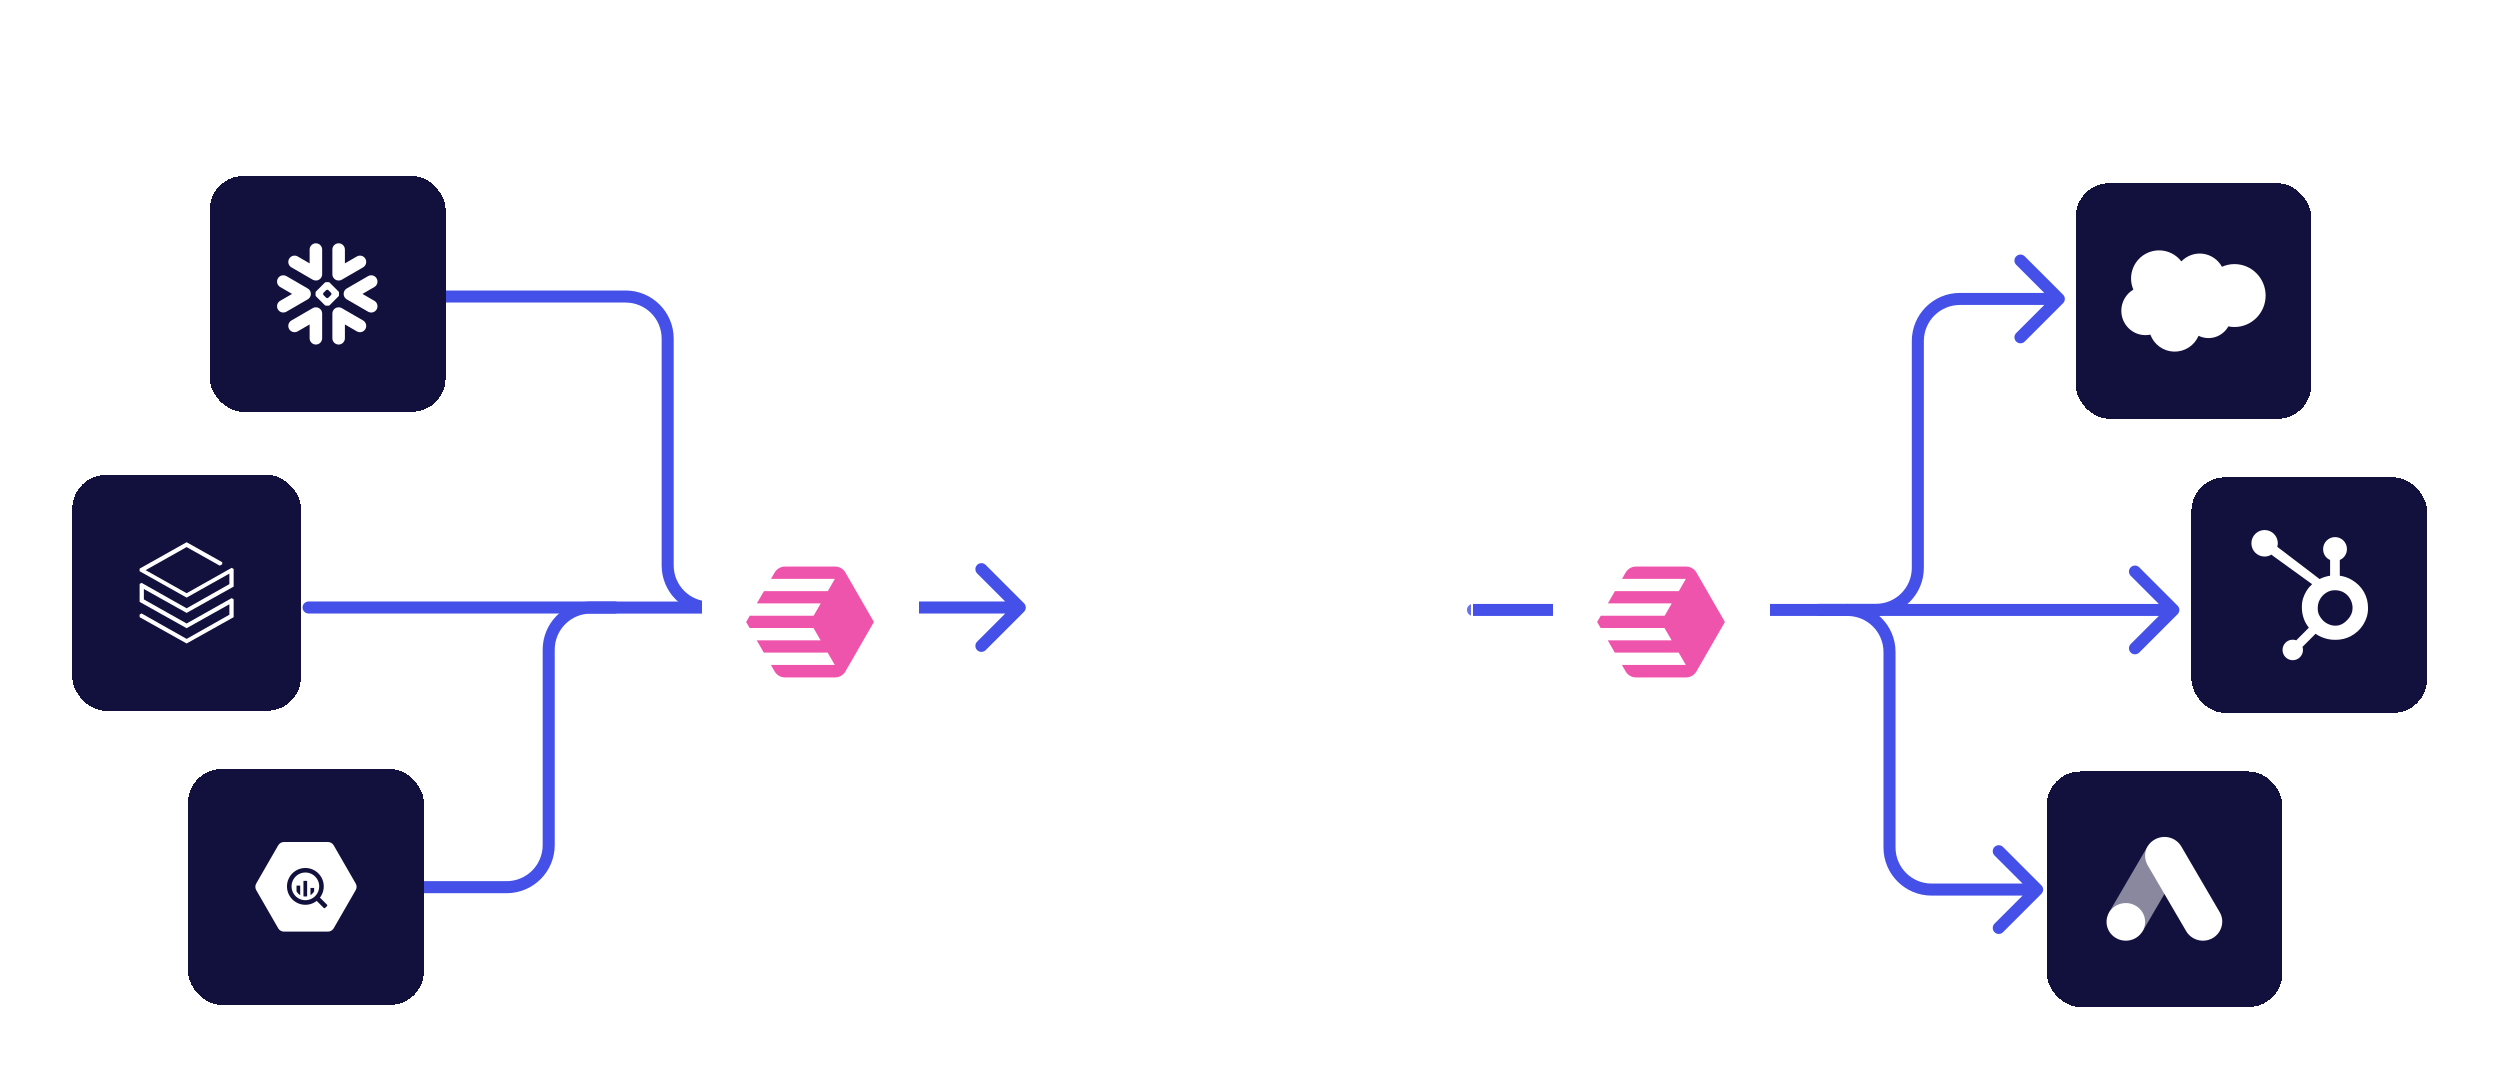 <svg width="1037" height="448" viewBox="0 0 1037 448" fill="none" xmlns="http://www.w3.org/2000/svg">
<g filter="url(#filter0_f_873_10026)">
<path d="M754.5 255.488C753.119 255.488 752 254.368 752 252.988C752 251.607 753.119 250.488 754.5 250.488L754.5 255.488ZM855.768 122.231C856.744 123.207 856.744 124.79 855.768 125.766L839.858 141.676C838.882 142.652 837.299 142.652 836.322 141.676C835.346 140.7 835.346 139.117 836.322 138.14L850.464 123.998L836.322 109.856C835.346 108.88 835.346 107.297 836.322 106.321C837.299 105.344 838.882 105.344 839.858 106.321L855.768 122.231ZM754.5 250.488L778.07 250.488L778.07 255.488L754.5 255.488L754.5 250.488ZM793.018 235.54L793.018 141.446L798.018 141.446L798.018 235.54L793.018 235.54ZM812.965 121.498L854 121.498L854 126.498L812.965 126.498L812.965 121.498ZM793.018 141.446C793.018 130.429 801.949 121.498 812.965 121.498L812.965 126.498C804.71 126.498 798.018 133.191 798.018 141.446L793.018 141.446ZM778.07 250.488C786.325 250.488 793.018 243.796 793.018 235.54L798.018 235.54C798.018 246.557 789.087 255.488 778.07 255.488L778.07 250.488Z" fill="#4450E7"/>
</g>
<g filter="url(#filter1_f_873_10026)">
<path d="M611 250.5C609.619 250.5 608.5 251.619 608.5 253C608.5 254.381 609.619 255.5 611 255.5L611 250.5ZM846.768 370.768C847.744 369.791 847.744 368.209 846.768 367.232L830.858 351.322C829.882 350.346 828.299 350.346 827.322 351.322C826.346 352.299 826.346 353.882 827.322 354.858L841.464 369L827.322 383.142C826.346 384.118 826.346 385.701 827.322 386.678C828.299 387.654 829.882 387.654 830.858 386.678L846.768 370.768ZM611 255.5L766.324 255.501L766.324 250.501L611 250.5L611 255.5ZM781.272 270.449L781.271 351.552L786.271 351.552L786.272 270.449L781.272 270.449ZM801.219 371.5L845 371.5L845 366.5L801.219 366.5L801.219 371.5ZM781.271 351.552C781.271 362.569 790.202 371.5 801.219 371.5L801.219 366.5C792.964 366.5 786.271 359.808 786.271 351.552L781.271 351.552ZM766.324 255.501C774.579 255.501 781.272 262.194 781.272 270.449L786.272 270.449C786.272 259.432 777.341 250.501 766.324 250.501L766.324 255.501Z" fill="#4450E7"/>
</g>
<g filter="url(#filter2_f_873_10026)">
<path d="M766 250.5C764.619 250.5 763.5 251.619 763.5 253C763.5 254.381 764.619 255.5 766 255.5V250.5ZM903.268 254.768C904.244 253.791 904.244 252.209 903.268 251.232L887.358 235.322C886.382 234.346 884.799 234.346 883.822 235.322C882.846 236.299 882.846 237.882 883.822 238.858L897.964 253L883.822 267.142C882.846 268.118 882.846 269.701 883.822 270.678C884.799 271.654 886.382 271.654 887.358 270.678L903.268 254.768ZM766 255.5L901.5 255.5V250.5L766 250.5V255.5Z" fill="#4450E7"/>
</g>
<g filter="url(#filter3_f_873_10026)">
<path d="M293.5 252.009L283 252.011L245.05 252.011C235.414 252.011 227.603 259.823 227.603 269.459L227.603 350.555C227.603 360.191 219.791 368.002 210.155 368.002L176 368.002" stroke="#4450E7" stroke-width="5" stroke-linecap="round"/>
</g>
<g filter="url(#filter4_f_873_10026)">
<path d="M424.768 253.768C425.744 252.791 425.744 251.209 424.768 250.232L408.858 234.322C407.882 233.346 406.299 233.346 405.323 234.322C404.346 235.298 404.346 236.881 405.322 237.858L419.464 252L405.322 266.142C404.346 267.118 404.346 268.701 405.322 269.677C406.298 270.654 407.881 270.654 408.858 269.678L424.768 253.768ZM148 120.5C146.619 120.5 145.5 121.619 145.5 123C145.5 124.381 146.619 125.5 148 125.5L148 120.5ZM423 249.5L294.399 249.499L294.399 254.499L423 254.5L423 249.5ZM279.451 234.551L279.451 140.448L274.451 140.448L274.451 234.551L279.451 234.551ZM259.504 120.5L148 120.5L148 125.5L259.504 125.5L259.504 120.5ZM279.451 140.448C279.451 129.431 270.521 120.5 259.504 120.5L259.504 125.5C267.759 125.5 274.451 132.192 274.451 140.448L279.451 140.448ZM294.399 249.499C286.144 249.498 279.451 242.806 279.451 234.551L274.451 234.551C274.451 245.568 283.382 254.498 294.399 254.499L294.399 249.499Z" fill="#4450E7"/>
</g>
<g filter="url(#filter5_f_873_10026)">
<path d="M255 251.991L128 251.991" stroke="#4450E7" stroke-width="5" stroke-linecap="round"/>
</g>
<g filter="url(#filter6_d_873_10026)">
<rect x="861" y="76" width="97.707" height="97.707" rx="13.958" fill="#12103D" shape-rendering="crispEdges"/>
<path fill-rule="evenodd" clip-rule="evenodd" d="M904.832 108.433C905.974 107.233 907.382 106.321 908.942 105.769C910.502 105.218 912.17 105.044 913.81 105.261C915.45 105.478 917.016 106.08 918.379 107.018C919.743 107.956 920.867 109.204 921.658 110.66C923.298 109.925 925.074 109.545 926.871 109.546C933.995 109.546 939.781 115.388 939.781 122.593C939.781 129.799 933.995 135.643 926.871 135.643C926.014 135.642 925.16 135.558 924.32 135.39C923.146 137.499 921.211 139.078 918.912 139.802C916.613 140.527 914.125 140.342 911.957 139.286C911.115 141.274 909.697 142.964 907.885 144.134C906.073 145.305 903.952 145.903 901.797 145.85C899.642 145.798 897.553 145.098 895.8 143.841C894.047 142.584 892.711 140.828 891.966 138.8C891.29 138.942 890.601 139.013 889.911 139.011C884.391 139.016 879.926 134.476 879.926 128.898C879.924 127.126 880.383 125.385 881.259 123.847C882.135 122.308 883.397 121.026 884.919 120.126C883.792 117.515 883.658 114.58 884.542 111.876C885.425 109.173 887.266 106.886 889.716 105.449C892.166 104.012 895.056 103.523 897.842 104.075C900.627 104.626 903.114 106.181 904.835 108.444" fill="white"/>
</g>
<g filter="url(#filter7_d_873_10026)">
<rect x="849" y="320" width="97.707" height="97.707" rx="13.958" fill="#12103D" shape-rendering="crispEdges"/>
<path d="M874.897 378.359L890.834 351.076C892.859 352.267 903.066 357.916 904.713 358.991L888.777 386.274C887.036 388.577 872.69 381.853 874.897 378.359Z" fill="white" fill-opacity="0.5"/>
<path d="M920.721 378.359L904.786 351.076C902.558 347.37 897.759 346.023 893.819 348.212C889.878 350.402 888.678 355.119 890.905 358.992L906.841 386.276C909.069 389.982 913.867 391.329 917.808 389.139C921.579 386.95 922.949 382.065 920.721 378.361V378.359Z" fill="white"/>
<path d="M881.794 390.194C886.212 390.194 889.793 386.701 889.793 382.393C889.793 378.085 886.212 374.592 881.794 374.592C877.376 374.592 873.794 378.085 873.794 382.393C873.794 386.701 877.376 390.194 881.794 390.194Z" fill="white"/>
</g>
<g filter="url(#filter8_d_873_10026)">
<rect x="909" y="198" width="97.707" height="97.707" rx="13.958" fill="#12103D" shape-rendering="crispEdges"/>
<path d="M980.531 245.504C979.339 243.446 977.664 241.797 975.568 240.555C974.003 239.64 972.379 239.059 970.549 238.81V232.271C972.379 231.491 973.514 229.765 973.514 227.751C973.514 225.007 971.322 222.782 968.59 222.782C965.856 222.782 963.625 225.007 963.625 227.751C963.625 229.765 964.695 231.491 966.524 232.271V238.813C965.061 239.025 963.543 239.483 962.157 240.187C959.326 238.028 950.042 230.947 944.612 226.811C944.741 226.345 944.84 225.865 944.84 225.358C944.84 222.318 942.387 219.854 939.358 219.854C936.328 219.854 933.877 222.318 933.877 225.358C933.877 228.397 936.331 230.862 939.36 230.862C940.394 230.862 941.35 230.559 942.174 230.06L943.32 230.933L959.068 242.323C958.236 243.091 957.46 243.963 956.84 244.943C955.583 246.939 954.815 249.136 954.815 251.532V252.032C954.815 253.714 955.133 255.302 955.676 256.794C956.153 258.096 956.851 259.281 957.716 260.351L952.49 265.611C951.732 265.328 950.91 265.27 950.12 265.444C949.331 265.617 948.608 266.016 948.038 266.591C947.643 266.985 947.33 267.454 947.118 267.97C946.905 268.487 946.796 269.041 946.798 269.599C946.798 270.736 947.239 271.803 948.04 272.607C948.432 273.003 948.899 273.318 949.414 273.532C949.928 273.746 950.479 273.855 951.036 273.853C951.593 273.855 952.145 273.745 952.659 273.531C953.174 273.317 953.641 273.003 954.033 272.607C954.428 272.213 954.74 271.744 954.953 271.228C955.166 270.711 955.275 270.158 955.274 269.599C955.274 269.16 955.206 268.731 955.079 268.323L960.481 262.899C961.221 263.413 962.021 263.845 962.881 264.218C964.577 264.954 966.449 265.403 968.498 265.403H968.873C971.138 265.403 973.275 264.868 975.284 263.776C977.4 262.621 979.057 261.043 980.308 259.027C981.566 257.006 982.259 254.773 982.259 252.316V252.193C982.259 249.777 981.701 247.547 980.531 245.504V245.504ZM973.93 256.882C972.464 258.518 970.779 259.525 968.873 259.525H968.56C967.471 259.525 966.407 259.223 965.365 258.674C964.19 258.069 963.297 257.207 962.567 256.115C961.811 255.043 961.401 253.873 961.401 252.632V252.255C961.401 251.035 961.635 249.878 962.222 248.786C962.85 247.591 963.699 246.663 964.828 245.925C965.936 245.191 967.119 244.832 968.437 244.832H968.56C969.755 244.832 970.886 245.068 971.954 245.617C973.042 246.201 973.93 247 974.619 248.051C975.289 249.103 975.687 250.237 975.815 251.472C975.835 251.729 975.845 251.992 975.845 252.243C975.845 253.92 975.207 255.472 973.93 256.882Z" fill="white"/>
</g>
<path d="M754.5 253.988C753.948 253.988 753.5 253.54 753.5 252.988C753.5 252.435 753.948 251.988 754.5 251.988L754.5 253.988ZM854.707 123.291C855.098 123.682 855.098 124.315 854.707 124.705L848.343 131.069C847.953 131.46 847.319 131.46 846.929 131.069C846.538 130.679 846.538 130.046 846.929 129.655L852.586 123.998L846.929 118.341C846.538 117.951 846.538 117.318 846.929 116.927C847.319 116.537 847.953 116.537 848.343 116.927L854.707 123.291ZM754.5 251.988L778.07 251.988L778.07 253.988L754.5 253.988L754.5 251.988ZM794.518 235.54L794.518 141.446L796.518 141.446L796.518 235.54L794.518 235.54ZM812.965 122.998L854 122.998L854 124.998L812.965 124.998L812.965 122.998ZM794.518 141.446C794.518 131.258 802.777 122.998 812.965 122.998L812.965 124.998C803.882 124.998 796.518 132.362 796.518 141.446L794.518 141.446ZM778.07 251.988C787.154 251.988 794.518 244.624 794.518 235.54L796.518 235.54C796.518 245.729 788.258 253.988 778.07 253.988L778.07 251.988Z" fill="#4450E7"/>
<path d="M611 252C610.448 252 610 252.448 610 253C610 253.552 610.448 254 611 254L611 252ZM845.707 369.707C846.098 369.317 846.098 368.683 845.707 368.293L839.343 361.929C838.953 361.538 838.319 361.538 837.929 361.929C837.538 362.319 837.538 362.953 837.929 363.343L843.586 369L837.929 374.657C837.538 375.047 837.538 375.681 837.929 376.071C838.319 376.462 838.953 376.462 839.343 376.071L845.707 369.707ZM611 254L766.324 254.001L766.324 252.001L611 252L611 254ZM782.772 270.449L782.771 351.552L784.771 351.552L784.772 270.449L782.772 270.449ZM801.219 370L845 370L845 368L801.219 368L801.219 370ZM782.771 351.552C782.771 361.741 791.031 370 801.219 370L801.219 368C792.135 368 784.771 360.636 784.771 351.552L782.771 351.552ZM766.324 254.001C775.408 254.001 782.772 261.365 782.772 270.449L784.772 270.449C784.772 260.261 776.512 252.001 766.324 252.001L766.324 254.001Z" fill="#4450E7"/>
<path d="M766 252C765.448 252 765 252.448 765 253C765 253.552 765.448 254 766 254L766 252ZM902.207 253.707C902.598 253.317 902.598 252.683 902.207 252.293L895.843 245.929C895.453 245.538 894.819 245.538 894.429 245.929C894.038 246.319 894.038 246.953 894.429 247.343L900.086 253L894.429 258.657C894.038 259.047 894.038 259.681 894.429 260.071C894.819 260.462 895.453 260.462 895.843 260.071L902.207 253.707ZM766 254L901.5 254V252L766 252L766 254Z" fill="#4450E7"/>
<g filter="url(#filter9_d_873_10026)">
<rect x="428" y="209" width="183" height="90" rx="12" fill="white" fill-opacity="0.2" shape-rendering="crispEdges"/>
<rect x="428.5" y="209.5" width="182" height="89" rx="11.5" stroke="white" shape-rendering="crispEdges"/>
<path d="M474.763 255.444L468.763 245.7H471.163L475.771 253.668L480.379 245.7H482.779L476.779 255.444V262.5H474.763V255.444ZM488.598 262.764C487.43 262.764 486.406 262.516 485.526 262.02C484.646 261.508 483.966 260.78 483.486 259.836C483.006 258.876 482.766 257.756 482.766 256.476C482.766 255.196 483.006 254.084 483.486 253.14C483.966 252.18 484.646 251.452 485.526 250.956C486.406 250.444 487.43 250.188 488.598 250.188C489.766 250.188 490.79 250.444 491.67 250.956C492.55 251.452 493.23 252.18 493.71 253.14C494.19 254.084 494.43 255.196 494.43 256.476C494.43 257.756 494.19 258.876 493.71 259.836C493.23 260.78 492.55 261.508 491.67 262.02C490.79 262.516 489.766 262.764 488.598 262.764ZM488.598 260.94C489.366 260.94 490.03 260.772 490.59 260.436C491.166 260.084 491.614 259.572 491.934 258.9C492.254 258.228 492.414 257.42 492.414 256.476C492.414 255.532 492.254 254.724 491.934 254.052C491.614 253.38 491.166 252.876 490.59 252.54C490.03 252.188 489.366 252.012 488.598 252.012C487.83 252.012 487.158 252.188 486.582 252.54C486.022 252.876 485.582 253.38 485.262 254.052C484.942 254.724 484.782 255.532 484.782 256.476C484.782 257.42 484.942 258.228 485.262 258.9C485.582 259.572 486.022 260.084 486.582 260.436C487.158 260.772 487.83 260.94 488.598 260.94ZM501.629 262.764C500.365 262.764 499.365 262.396 498.629 261.66C497.909 260.924 497.549 259.908 497.549 258.612V250.428H499.517V258.348C499.517 259.228 499.757 259.9 500.237 260.364C500.717 260.828 501.349 261.06 502.133 261.06C503.189 261.06 504.037 260.66 504.677 259.86C505.333 259.044 505.661 258.028 505.661 256.812V250.428H507.629V262.5H505.709V260.268C505.325 261.068 504.789 261.684 504.101 262.116C503.413 262.548 502.589 262.764 501.629 262.764ZM511.708 250.428H513.628V252.708C513.916 251.924 514.348 251.324 514.924 250.908C515.5 250.492 516.236 250.284 517.132 250.284H517.996V252.18H517.228C515.98 252.18 515.076 252.572 514.516 253.356C513.956 254.124 513.676 255.188 513.676 256.548V262.5H511.708V250.428ZM531.503 245.7H533.807L540.575 262.5H538.391L536.615 257.964H528.695L526.919 262.5H524.735L531.503 245.7ZM535.871 256.068L532.655 247.836L529.439 256.068H535.871ZM543.466 250.428H545.386V252.876C545.69 252.076 546.21 251.428 546.946 250.932C547.682 250.436 548.578 250.188 549.634 250.188C550.642 250.188 551.546 250.412 552.346 250.86C553.162 251.308 553.802 251.996 554.266 252.924C554.746 253.852 554.986 254.996 554.986 256.356C554.986 257.732 554.746 258.884 554.266 259.812C553.786 260.724 553.13 261.404 552.298 261.852C551.466 262.284 550.53 262.5 549.49 262.5C548.466 262.5 547.626 262.308 546.97 261.924C546.314 261.524 545.802 261.012 545.434 260.388V267.108H543.466V250.428ZM549.226 260.724C550.346 260.724 551.25 260.364 551.938 259.644C552.626 258.908 552.97 257.812 552.97 256.356C552.97 254.916 552.626 253.836 551.938 253.116C551.266 252.396 550.37 252.036 549.25 252.036C548.114 252.036 547.194 252.396 546.49 253.116C545.786 253.82 545.434 254.9 545.434 256.356C545.434 257.332 545.594 258.148 545.914 258.804C546.25 259.46 546.698 259.948 547.258 260.268C547.834 260.572 548.49 260.724 549.226 260.724ZM558.231 250.428H560.151V252.876C560.455 252.076 560.975 251.428 561.711 250.932C562.447 250.436 563.343 250.188 564.399 250.188C565.407 250.188 566.311 250.412 567.111 250.86C567.927 251.308 568.567 251.996 569.031 252.924C569.511 253.852 569.751 254.996 569.751 256.356C569.751 257.732 569.511 258.884 569.031 259.812C568.551 260.724 567.895 261.404 567.063 261.852C566.231 262.284 565.295 262.5 564.255 262.5C563.231 262.5 562.391 262.308 561.735 261.924C561.079 261.524 560.567 261.012 560.199 260.388V267.108H558.231V250.428ZM563.991 260.724C565.111 260.724 566.015 260.364 566.703 259.644C567.391 258.908 567.735 257.812 567.735 256.356C567.735 254.916 567.391 253.836 566.703 253.116C566.031 252.396 565.135 252.036 564.015 252.036C562.879 252.036 561.959 252.396 561.255 253.116C560.551 253.82 560.199 254.9 560.199 256.356C560.199 257.332 560.359 258.148 560.679 258.804C561.015 259.46 561.463 259.948 562.023 260.268C562.599 260.572 563.255 260.724 563.991 260.724Z" fill="white"/>
</g>
<path d="M293.5 252.009L283 252.011L245.05 252.011C235.414 252.011 227.603 259.823 227.603 269.459L227.603 350.555C227.603 360.191 219.791 368.002 210.155 368.002L176 368.002" stroke="#4450E7" stroke-width="2" stroke-linecap="round"/>
<path d="M423.707 252.707C424.098 252.317 424.098 251.683 423.707 251.293L417.343 244.929C416.953 244.538 416.32 244.538 415.929 244.929C415.538 245.319 415.538 245.953 415.929 246.343L421.586 252L415.929 257.657C415.538 258.047 415.538 258.68 415.929 259.071C416.319 259.462 416.953 259.462 417.343 259.071L423.707 252.707ZM148 122C147.448 122 147 122.448 147 123C147 123.552 147.448 124 148 124L148 122ZM423 251L294.399 250.999L294.399 252.999L423 253L423 251ZM277.951 234.551L277.951 140.448L275.951 140.448L275.951 234.551L277.951 234.551ZM259.504 122L148 122L148 124L259.504 124L259.504 122ZM277.951 140.448C277.951 130.259 269.692 122 259.504 122L259.504 124C268.588 124 275.951 131.364 275.951 140.448L277.951 140.448ZM294.399 250.999C285.315 250.998 277.951 243.635 277.951 234.551L275.951 234.551C275.951 244.739 284.211 252.998 294.399 252.999L294.399 250.999Z" fill="#4450E7"/>
<path d="M255 251.991L128 251.991" stroke="#4450E7" stroke-width="2" stroke-linecap="round"/>
<g filter="url(#filter10_d_873_10026)">
<rect x="87" y="73" width="97.832" height="97.832" rx="13.958" fill="#12103D" shape-rendering="crispEdges"/>
<path fill-rule="evenodd" clip-rule="evenodd" d="M128.831 122.684C128.919 122.405 128.956 122.118 128.949 121.834C128.939 121.629 128.912 121.424 128.854 121.218C128.679 120.581 128.265 120.011 127.644 119.652L118.818 114.539C117.571 113.819 115.983 114.247 115.268 115.495C114.546 116.742 114.972 118.334 116.218 119.055L121.15 121.918L116.218 124.772C114.972 125.494 114.547 127.087 115.268 128.338C115.983 129.583 117.571 130.009 118.818 129.29L127.644 124.173C128.24 123.829 128.644 123.289 128.831 122.684ZM131.226 127.476C130.719 127.432 130.192 127.539 129.717 127.816L120.884 132.927C119.641 133.648 119.217 135.248 119.934 136.497C120.654 137.742 122.241 138.171 123.482 137.447L128.431 134.582V140.306C128.431 141.748 129.594 142.916 131.033 142.916C132.465 142.916 133.632 141.748 133.632 140.306V130.074C133.632 128.701 132.57 127.572 131.226 127.476ZM140.272 116.356C140.778 116.398 141.304 116.29 141.778 116.016L150.61 110.901C151.855 110.179 152.277 108.585 151.561 107.333C150.844 106.087 149.256 105.659 148.013 106.38L143.067 109.248V103.523C143.067 102.085 141.905 100.916 140.466 100.916C139.027 100.916 137.867 102.085 137.867 103.523V113.754C137.867 115.126 138.925 116.256 140.272 116.356ZM120.884 110.901L129.717 116.016C130.192 116.29 130.719 116.398 131.226 116.356C132.57 116.256 133.632 115.126 133.632 113.754V103.523C133.632 102.085 132.465 100.916 131.033 100.916C129.594 100.916 128.431 102.085 128.431 103.523V109.248L123.482 106.38C122.241 105.659 120.654 106.087 119.934 107.333C119.217 108.585 119.641 110.179 120.884 110.901ZM137.484 121.896C137.484 121.748 137.395 121.54 137.29 121.43L136.227 120.369C136.122 120.264 135.916 120.177 135.767 120.177H135.726C135.578 120.177 135.372 120.264 135.269 120.369L134.206 121.43C134.099 121.54 134.017 121.748 134.017 121.896V121.938C134.017 122.085 134.099 122.29 134.206 122.397L135.269 123.462C135.373 123.567 135.578 123.653 135.726 123.653H135.767C135.916 123.653 136.122 123.567 136.227 123.462L137.29 122.397C137.395 122.29 137.484 122.085 137.484 121.938V121.896ZM140.419 122.917L136.748 126.596C136.643 126.704 136.44 126.793 136.287 126.793H136.02H135.478H135.207C135.059 126.793 134.853 126.704 134.746 126.596L131.077 122.917C130.971 122.814 130.887 122.605 130.887 122.458V122.186V121.642V121.374C130.887 121.223 130.971 121.015 131.077 120.91L134.746 117.231C134.853 117.122 135.059 117.037 135.207 117.037H135.478H136.02H136.287C136.436 117.037 136.643 117.122 136.748 117.231L140.419 120.91C140.524 121.015 140.609 121.223 140.609 121.374V121.642V122.186V122.458C140.609 122.605 140.524 122.814 140.419 122.917ZM150.61 132.927L141.778 127.816C141.304 127.539 140.778 127.432 140.272 127.476C138.925 127.572 137.867 128.701 137.867 130.074V140.306C137.867 141.748 139.027 142.916 140.466 142.916C141.905 142.916 143.067 141.748 143.067 140.306V134.582L148.013 137.447C149.256 138.171 150.844 137.742 151.561 136.497C152.277 135.248 151.855 133.648 150.61 132.927ZM155.28 119.055L150.347 121.918L155.28 124.772C156.526 125.494 156.951 127.087 156.231 128.338C155.512 129.583 153.922 130.009 152.681 129.29L143.848 124.173C143.259 123.829 142.849 123.289 142.668 122.684C142.582 122.405 142.542 122.118 142.551 121.834C142.557 121.629 142.586 121.424 142.643 121.218C142.82 120.581 143.234 120.012 143.848 119.652L152.681 114.539C153.922 113.819 155.512 114.247 156.231 115.495C156.951 116.742 156.526 118.334 155.28 119.055Z" fill="white"/>
</g>
<g filter="url(#filter11_d_873_10026)">
<rect x="30" y="197" width="94.832" height="97.832" rx="13.958" fill="#12103D" shape-rendering="crispEdges"/>
<path d="M96.916 256.007V248.562L96.089 248.103L77.411 258.629L59.677 248.639V244.323L77.411 254.237L96.916 243.318V235.988L96.089 235.538L77.411 246.064L60.408 236.495L77.411 226.926L91.143 234.639L92.172 234.064V233.203L77.411 224.916L57.916 235.863V236.945L77.411 247.883L95.146 237.93V242.294L77.411 252.323L58.734 241.768L57.916 242.217V249.662L77.411 260.572L95.146 250.648V254.983L77.411 265.012L58.734 254.457L57.916 254.906V256.007L77.411 266.916L96.916 256.007Z" fill="white"/>
</g>
<g filter="url(#filter12_d_873_10026)">
<rect x="78" y="319" width="97.832" height="97.832" rx="13.958" fill="#12103D" shape-rendering="crispEdges"/>
<path fill-rule="evenodd" clip-rule="evenodd" d="M106.283 369.218L115.405 385.065C115.645 385.479 115.989 385.824 116.404 386.063C116.818 386.303 117.288 386.431 117.766 386.433H136.047C136.526 386.433 136.997 386.306 137.413 386.066C137.828 385.826 138.173 385.481 138.412 385.065L147.549 369.218C147.789 368.803 147.916 368.331 147.916 367.85C147.916 367.37 147.789 366.898 147.549 366.483L138.412 350.636C138.174 350.222 137.831 349.877 137.418 349.637C137.005 349.397 136.536 349.27 136.058 349.268H117.766C117.287 349.269 116.817 349.396 116.403 349.636C115.988 349.876 115.644 350.221 115.405 350.636L106.283 366.483C106.043 366.898 105.916 367.37 105.916 367.85C105.916 368.331 106.043 368.803 106.283 369.218ZM135.618 375.229L132.809 372.421C132.78 372.388 132.745 372.361 132.705 372.341C133.892 370.802 134.448 368.869 134.26 366.934C134.072 365 133.154 363.21 131.693 361.93C130.232 360.649 128.339 359.974 126.399 360.043C124.458 360.111 122.617 360.918 121.25 362.298C119.883 363.678 119.093 365.528 119.042 367.471C118.99 369.414 119.68 371.303 120.972 372.754C122.264 374.205 124.06 375.109 125.994 375.28C127.928 375.452 129.854 374.879 131.381 373.678C131.399 373.715 131.423 373.749 131.454 373.777L134.263 376.59C134.304 376.631 134.352 376.663 134.405 376.685C134.459 376.708 134.516 376.719 134.573 376.719C134.631 376.719 134.688 376.708 134.741 376.685C134.794 376.663 134.843 376.631 134.883 376.59L135.618 375.854C135.659 375.813 135.692 375.764 135.714 375.711C135.736 375.657 135.748 375.6 135.748 375.542C135.748 375.484 135.736 375.426 135.714 375.373C135.692 375.319 135.659 375.27 135.618 375.229ZM126.673 373.406C125.538 373.406 124.428 373.069 123.483 372.437C122.539 371.806 121.803 370.908 121.369 369.858C120.934 368.808 120.82 367.652 121.042 366.537C121.264 365.423 121.81 364.399 122.613 363.595C123.416 362.791 124.439 362.244 125.553 362.022C126.667 361.8 127.821 361.914 128.87 362.349C129.919 362.784 130.816 363.521 131.447 364.466C132.078 365.411 132.414 366.522 132.414 367.659C132.414 369.183 131.81 370.645 130.733 371.722C129.656 372.8 128.196 373.406 126.673 373.406ZM125.873 371.808V365.387H127.404V371.808C126.898 371.9 126.379 371.9 125.873 371.808ZM122.999 367.356V369.732C123.364 370.377 123.892 370.916 124.53 371.295V367.341L122.999 367.356ZM130.313 368.322V369.728C129.947 370.371 129.419 370.908 128.782 371.283V368.322H130.313Z" fill="white"/>
</g>
<path d="M714.079 28.944L708.079 19.2H710.479L715.087 27.168L719.695 19.2H722.095L716.095 28.944V36H714.079V28.944ZM727.915 36.264C726.747 36.264 725.723 36.016 724.843 35.52C723.963 35.008 723.283 34.28 722.803 33.336C722.323 32.376 722.083 31.256 722.083 29.976C722.083 28.696 722.323 27.584 722.803 26.64C723.283 25.68 723.963 24.952 724.843 24.456C725.723 23.944 726.747 23.688 727.915 23.688C729.083 23.688 730.107 23.944 730.987 24.456C731.867 24.952 732.547 25.68 733.027 26.64C733.507 27.584 733.747 28.696 733.747 29.976C733.747 31.256 733.507 32.376 733.027 33.336C732.547 34.28 731.867 35.008 730.987 35.52C730.107 36.016 729.083 36.264 727.915 36.264ZM727.915 34.44C728.683 34.44 729.347 34.272 729.907 33.936C730.483 33.584 730.931 33.072 731.251 32.4C731.571 31.728 731.731 30.92 731.731 29.976C731.731 29.032 731.571 28.224 731.251 27.552C730.931 26.88 730.483 26.376 729.907 26.04C729.347 25.688 728.683 25.512 727.915 25.512C727.147 25.512 726.475 25.688 725.899 26.04C725.339 26.376 724.899 26.88 724.579 27.552C724.259 28.224 724.099 29.032 724.099 29.976C724.099 30.92 724.259 31.728 724.579 32.4C724.899 33.072 725.339 33.584 725.899 33.936C726.475 34.272 727.147 34.44 727.915 34.44ZM740.945 36.264C739.681 36.264 738.681 35.896 737.945 35.16C737.225 34.424 736.865 33.408 736.865 32.112V23.928H738.833V31.848C738.833 32.728 739.073 33.4 739.553 33.864C740.033 34.328 740.665 34.56 741.449 34.56C742.505 34.56 743.353 34.16 743.993 33.36C744.649 32.544 744.977 31.528 744.977 30.312V23.928H746.945V36H745.025V33.768C744.641 34.568 744.105 35.184 743.417 35.616C742.729 36.048 741.905 36.264 740.945 36.264ZM751.024 23.928H752.944V26.208C753.232 25.424 753.664 24.824 754.24 24.408C754.816 23.992 755.552 23.784 756.448 23.784H757.312V25.68H756.544C755.296 25.68 754.392 26.072 753.832 26.856C753.272 27.624 752.992 28.688 752.992 30.048V36H751.024V23.928ZM770.051 36.264C768.819 36.264 767.779 35.992 766.931 35.448C766.083 34.888 765.451 34.144 765.035 33.216C764.619 32.272 764.411 31.224 764.411 30.072C764.411 28.888 764.635 27.816 765.083 26.856C765.531 25.88 766.195 25.112 767.075 24.552C767.971 23.976 769.043 23.688 770.291 23.688C771.747 23.688 772.931 24.072 773.843 24.84C774.755 25.592 775.259 26.656 775.355 28.032H773.339C773.291 27.216 772.987 26.592 772.427 26.16C771.883 25.728 771.163 25.512 770.267 25.512C769.387 25.512 768.659 25.704 768.083 26.088C767.523 26.472 767.107 27 766.835 27.672C766.563 28.344 766.427 29.112 766.427 29.976C766.427 30.84 766.555 31.608 766.811 32.28C767.083 32.952 767.499 33.48 768.059 33.864C768.619 34.248 769.315 34.44 770.147 34.44C771.075 34.44 771.819 34.216 772.379 33.768C772.939 33.304 773.259 32.632 773.339 31.752H775.355C775.227 33.16 774.683 34.264 773.723 35.064C772.763 35.864 771.539 36.264 770.051 36.264ZM782.547 36.264C781.283 36.264 780.283 35.896 779.547 35.16C778.827 34.424 778.467 33.408 778.467 32.112V23.928H780.435V31.848C780.435 32.728 780.675 33.4 781.155 33.864C781.635 34.328 782.267 34.56 783.051 34.56C784.107 34.56 784.955 34.16 785.595 33.36C786.251 32.544 786.579 31.528 786.579 30.312V23.928H788.547V36H786.627V33.768C786.243 34.568 785.707 35.184 785.019 35.616C784.331 36.048 783.507 36.264 782.547 36.264ZM797.042 36.264C795.634 36.264 794.418 35.936 793.394 35.28C792.37 34.608 791.794 33.616 791.666 32.304H793.682C793.826 33.12 794.21 33.712 794.834 34.08C795.474 34.432 796.25 34.608 797.162 34.608C797.994 34.608 798.642 34.464 799.106 34.176C799.57 33.888 799.802 33.448 799.802 32.856C799.802 32.296 799.594 31.888 799.178 31.632C798.762 31.36 798.138 31.144 797.306 30.984L795.698 30.672C794.962 30.528 794.322 30.336 793.778 30.096C793.25 29.856 792.81 29.504 792.458 29.04C792.122 28.576 791.954 27.976 791.954 27.24C791.954 26.072 792.37 25.192 793.202 24.6C794.05 23.992 795.17 23.688 796.562 23.688C798.002 23.688 799.146 24.008 799.994 24.648C800.858 25.272 801.346 26.176 801.458 27.36H799.442C799.378 26.656 799.082 26.136 798.554 25.8C798.026 25.464 797.33 25.296 796.466 25.296C795.634 25.296 794.994 25.448 794.546 25.752C794.114 26.056 793.898 26.496 793.898 27.072C793.898 27.648 794.106 28.072 794.522 28.344C794.938 28.616 795.546 28.832 796.346 28.992L797.714 29.256C798.546 29.416 799.242 29.6 799.802 29.808C800.362 30.016 800.826 30.344 801.194 30.792C801.562 31.24 801.746 31.84 801.746 32.592C801.746 33.792 801.298 34.704 800.402 35.328C799.506 35.952 798.386 36.264 797.042 36.264ZM808.724 36C807.716 36 806.948 35.744 806.42 35.232C805.892 34.704 805.628 33.936 805.628 32.928V25.656H803.3V23.928H805.628V20.616L807.596 20.064V23.928H810.404V25.656H807.596V32.664C807.596 33.224 807.708 33.632 807.932 33.888C808.156 34.144 808.54 34.272 809.084 34.272H810.668V36H808.724ZM818.665 36.264C817.497 36.264 816.473 36.016 815.593 35.52C814.713 35.008 814.033 34.28 813.553 33.336C813.073 32.376 812.833 31.256 812.833 29.976C812.833 28.696 813.073 27.584 813.553 26.64C814.033 25.68 814.713 24.952 815.593 24.456C816.473 23.944 817.497 23.688 818.665 23.688C819.833 23.688 820.857 23.944 821.737 24.456C822.617 24.952 823.297 25.68 823.777 26.64C824.257 27.584 824.497 28.696 824.497 29.976C824.497 31.256 824.257 32.376 823.777 33.336C823.297 34.28 822.617 35.008 821.737 35.52C820.857 36.016 819.833 36.264 818.665 36.264ZM818.665 34.44C819.433 34.44 820.097 34.272 820.657 33.936C821.233 33.584 821.681 33.072 822.001 32.4C822.321 31.728 822.481 30.92 822.481 29.976C822.481 29.032 822.321 28.224 822.001 27.552C821.681 26.88 821.233 26.376 820.657 26.04C820.097 25.688 819.433 25.512 818.665 25.512C817.897 25.512 817.225 25.688 816.649 26.04C816.089 26.376 815.649 26.88 815.329 27.552C815.009 28.224 814.849 29.032 814.849 29.976C814.849 30.92 815.009 31.728 815.329 32.4C815.649 33.072 816.089 33.584 816.649 33.936C817.225 34.272 817.897 34.44 818.665 34.44ZM827.735 23.928H829.655V25.92C829.959 25.216 830.431 24.672 831.071 24.288C831.711 23.888 832.439 23.688 833.255 23.688C834.087 23.688 834.815 23.896 835.439 24.312C836.079 24.712 836.503 25.304 836.711 26.088C837.047 25.304 837.583 24.712 838.319 24.312C839.055 23.896 839.863 23.688 840.743 23.688C841.863 23.688 842.791 24.008 843.527 24.648C844.263 25.288 844.631 26.192 844.631 27.36V36H842.663V27.984C842.663 27.168 842.439 26.544 841.991 26.112C841.559 25.664 840.991 25.44 840.287 25.44C839.743 25.44 839.231 25.576 838.751 25.848C838.271 26.104 837.887 26.488 837.599 27C837.311 27.496 837.167 28.104 837.167 28.824V36H835.199V27.984C835.199 27.168 834.975 26.544 834.527 26.112C834.095 25.664 833.527 25.44 832.823 25.44C832.279 25.44 831.767 25.576 831.287 25.848C830.807 26.104 830.423 26.488 830.135 27C829.847 27.496 829.703 28.104 829.703 28.824V36H827.735V23.928ZM853.467 36.264C852.347 36.264 851.355 36.04 850.491 35.592C849.643 35.128 848.971 34.432 848.475 33.504C847.995 32.576 847.755 31.432 847.755 30.072C847.755 28.824 847.995 27.72 848.475 26.76C848.955 25.784 849.627 25.032 850.491 24.504C851.355 23.96 852.363 23.688 853.515 23.688C854.651 23.688 855.611 23.952 856.395 24.48C857.195 25.008 857.795 25.752 858.195 26.712C858.595 27.656 858.795 28.776 858.795 30.072V30.504H848.811V28.824H856.779C856.715 28.12 856.555 27.52 856.299 27.024C856.059 26.512 855.707 26.12 855.243 25.848C854.795 25.576 854.219 25.44 853.515 25.44C852.683 25.44 851.979 25.632 851.403 26.016C850.827 26.4 850.395 26.936 850.107 27.624C849.835 28.312 849.699 29.112 849.699 30.024C849.699 31.032 849.851 31.872 850.155 32.544C850.475 33.216 850.915 33.712 851.475 34.032C852.051 34.352 852.731 34.512 853.515 34.512C854.299 34.512 854.939 34.352 855.435 34.032C855.947 33.696 856.355 33.176 856.659 32.472H858.699C858.299 33.736 857.651 34.688 856.755 35.328C855.875 35.952 854.779 36.264 853.467 36.264ZM862.024 23.928H863.944V26.208C864.232 25.424 864.664 24.824 865.24 24.408C865.816 23.992 866.552 23.784 867.448 23.784H868.312V25.68H867.544C866.296 25.68 865.392 26.072 864.832 26.856C864.272 27.624 863.992 28.688 863.992 30.048V36H862.024V23.928ZM870.114 23.928C870.802 23.816 871.354 23.576 871.77 23.208C872.186 22.84 872.434 22.392 872.514 21.864C872.594 21.32 872.506 20.76 872.25 20.184L873.282 20.808C872.93 21.096 872.546 21.248 872.13 21.264C871.714 21.28 871.354 21.176 871.05 20.952C870.762 20.712 870.618 20.392 870.618 19.992C870.618 19.592 870.754 19.272 871.026 19.032C871.314 18.776 871.658 18.648 872.058 18.648C872.618 18.648 873.066 18.904 873.402 19.416C873.754 19.912 873.93 20.512 873.93 21.216C873.93 21.808 873.794 22.384 873.522 22.944C873.266 23.488 872.874 23.96 872.346 24.36C871.818 24.76 871.162 25.024 870.378 25.152L870.114 23.928ZM881.112 36.264C879.704 36.264 878.488 35.936 877.464 35.28C876.44 34.608 875.864 33.616 875.736 32.304H877.752C877.896 33.12 878.28 33.712 878.904 34.08C879.544 34.432 880.32 34.608 881.232 34.608C882.064 34.608 882.712 34.464 883.176 34.176C883.64 33.888 883.872 33.448 883.872 32.856C883.872 32.296 883.664 31.888 883.248 31.632C882.832 31.36 882.208 31.144 881.376 30.984L879.768 30.672C879.032 30.528 878.392 30.336 877.848 30.096C877.32 29.856 876.88 29.504 876.528 29.04C876.192 28.576 876.024 27.976 876.024 27.24C876.024 26.072 876.44 25.192 877.272 24.6C878.12 23.992 879.24 23.688 880.632 23.688C882.072 23.688 883.216 24.008 884.064 24.648C884.928 25.272 885.416 26.176 885.528 27.36H883.512C883.448 26.656 883.152 26.136 882.624 25.8C882.096 25.464 881.4 25.296 880.536 25.296C879.704 25.296 879.064 25.448 878.616 25.752C878.184 26.056 877.968 26.496 877.968 27.072C877.968 27.648 878.176 28.072 878.592 28.344C879.008 28.616 879.616 28.832 880.416 28.992L881.784 29.256C882.616 29.416 883.312 29.6 883.872 29.808C884.432 30.016 884.896 30.344 885.264 30.792C885.632 31.24 885.816 31.84 885.816 32.592C885.816 33.792 885.368 34.704 884.472 35.328C883.576 35.952 882.456 36.264 881.112 36.264ZM900.648 36.432C899.4 36.432 898.272 36.192 897.264 35.712C896.272 35.232 895.48 34.56 894.888 33.696C894.312 32.816 894.008 31.792 893.976 30.624H896.088C896.168 31.52 896.416 32.264 896.832 32.856C897.264 33.448 897.808 33.888 898.464 34.176C899.136 34.448 899.888 34.584 900.72 34.584C901.872 34.584 902.768 34.336 903.408 33.84C904.064 33.344 904.392 32.648 904.392 31.752C904.392 31.192 904.264 30.728 904.008 30.36C903.768 29.976 903.44 29.672 903.024 29.448C902.608 29.224 902.096 29.024 901.488 28.848L898.752 28.08C897.76 27.808 896.944 27.472 896.304 27.072C895.68 26.672 895.208 26.184 894.888 25.608C894.584 25.032 894.432 24.344 894.432 23.544C894.432 22.504 894.672 21.632 895.152 20.928C895.648 20.208 896.328 19.672 897.192 19.32C898.056 18.968 899.056 18.792 900.192 18.792C901.312 18.792 902.32 18.968 903.216 19.32C904.112 19.656 904.832 20.192 905.376 20.928C905.936 21.648 906.24 22.552 906.288 23.64H904.176C904.096 22.584 903.68 21.824 902.928 21.36C902.192 20.88 901.256 20.64 900.12 20.64C898.984 20.64 898.104 20.872 897.48 21.336C896.856 21.8 896.544 22.504 896.544 23.448C896.544 24.024 896.664 24.496 896.904 24.864C897.16 25.232 897.504 25.528 897.936 25.752C898.384 25.976 898.968 26.184 899.688 26.376L902.184 27.048C903.128 27.304 903.912 27.608 904.536 27.96C905.176 28.296 905.664 28.752 906 29.328C906.352 29.888 906.528 30.6 906.528 31.464C906.528 32.536 906.264 33.448 905.736 34.2C905.224 34.936 904.52 35.496 903.624 35.88C902.744 36.248 901.752 36.432 900.648 36.432ZM913.004 36.264C911.852 36.264 910.9 35.96 910.148 35.352C909.412 34.744 909.044 33.872 909.044 32.736C909.044 31.632 909.38 30.8 910.052 30.24C910.74 29.664 911.636 29.304 912.74 29.16L915.596 28.776C915.964 28.728 916.268 28.656 916.508 28.56C916.764 28.464 916.964 28.32 917.108 28.128C917.252 27.92 917.324 27.64 917.324 27.288C917.324 26.648 917.1 26.16 916.652 25.824C916.204 25.472 915.532 25.296 914.636 25.296C913.66 25.296 912.892 25.48 912.332 25.848C911.788 26.216 911.46 26.76 911.348 27.48H909.332C909.492 26.232 910.036 25.288 910.964 24.648C911.892 24.008 913.124 23.688 914.66 23.688C916.196 23.688 917.348 24.008 918.116 24.648C918.9 25.288 919.292 26.264 919.292 27.576V36H917.42V33.696C917.02 34.496 916.444 35.128 915.692 35.592C914.956 36.04 914.06 36.264 913.004 36.264ZM913.388 34.536C914.092 34.536 914.74 34.384 915.332 34.08C915.94 33.776 916.42 33.344 916.772 32.784C917.14 32.208 917.324 31.544 917.324 30.792V29.112L917.828 29.496C917.444 29.72 917.084 29.896 916.748 30.024C916.428 30.136 915.932 30.232 915.26 30.312L913.46 30.552C912.788 30.632 912.212 30.824 911.732 31.128C911.268 31.416 911.036 31.912 911.036 32.616C911.036 33.256 911.252 33.736 911.684 34.056C912.116 34.376 912.684 34.536 913.388 34.536ZM926.363 36.264C925.211 36.264 924.259 35.96 923.507 35.352C922.771 34.744 922.403 33.872 922.403 32.736C922.403 31.632 922.739 30.8 923.411 30.24C924.099 29.664 924.995 29.304 926.099 29.16L928.955 28.776C929.323 28.728 929.627 28.656 929.867 28.56C930.123 28.464 930.323 28.32 930.467 28.128C930.611 27.92 930.683 27.64 930.683 27.288C930.683 26.648 930.459 26.16 930.011 25.824C929.563 25.472 928.891 25.296 927.995 25.296C927.019 25.296 926.251 25.48 925.691 25.848C925.147 26.216 924.819 26.76 924.707 27.48H922.691C922.851 26.232 923.395 25.288 924.323 24.648C925.251 24.008 926.483 23.688 928.019 23.688C929.555 23.688 930.707 24.008 931.475 24.648C932.259 25.288 932.651 26.264 932.651 27.576V36H930.779V33.696C930.379 34.496 929.803 35.128 929.051 35.592C928.315 36.04 927.419 36.264 926.363 36.264ZM926.747 34.536C927.451 34.536 928.099 34.384 928.691 34.08C929.299 33.776 929.779 33.344 930.131 32.784C930.499 32.208 930.683 31.544 930.683 30.792V29.112L931.187 29.496C930.803 29.72 930.443 29.896 930.107 30.024C929.787 30.136 929.291 30.232 928.619 30.312L926.819 30.552C926.147 30.632 925.571 30.824 925.091 31.128C924.627 31.416 924.395 31.912 924.395 32.616C924.395 33.256 924.611 33.736 925.043 34.056C925.475 34.376 926.043 34.536 926.747 34.536ZM942.555 36.432C941.307 36.432 940.179 36.192 939.171 35.712C938.179 35.232 937.387 34.56 936.795 33.696C936.219 32.816 935.915 31.792 935.883 30.624H937.995C938.075 31.52 938.323 32.264 938.739 32.856C939.171 33.448 939.715 33.888 940.371 34.176C941.043 34.448 941.795 34.584 942.627 34.584C943.779 34.584 944.675 34.336 945.315 33.84C945.971 33.344 946.299 32.648 946.299 31.752C946.299 31.192 946.171 30.728 945.915 30.36C945.675 29.976 945.347 29.672 944.931 29.448C944.515 29.224 944.003 29.024 943.395 28.848L940.659 28.08C939.667 27.808 938.851 27.472 938.211 27.072C937.587 26.672 937.115 26.184 936.795 25.608C936.491 25.032 936.339 24.344 936.339 23.544C936.339 22.504 936.579 21.632 937.059 20.928C937.555 20.208 938.235 19.672 939.099 19.32C939.963 18.968 940.963 18.792 942.099 18.792C943.219 18.792 944.227 18.968 945.123 19.32C946.019 19.656 946.739 20.192 947.283 20.928C947.843 21.648 948.147 22.552 948.195 23.64H946.083C946.003 22.584 945.587 21.824 944.835 21.36C944.099 20.88 943.163 20.64 942.027 20.64C940.891 20.64 940.011 20.872 939.387 21.336C938.763 21.8 938.451 22.504 938.451 23.448C938.451 24.024 938.571 24.496 938.811 24.864C939.067 25.232 939.411 25.528 939.843 25.752C940.291 25.976 940.875 26.184 941.595 26.376L944.091 27.048C945.035 27.304 945.819 27.608 946.443 27.96C947.083 28.296 947.571 28.752 947.907 29.328C948.259 29.888 948.435 30.6 948.435 31.464C948.435 32.536 948.171 33.448 947.643 34.2C947.131 34.936 946.427 35.496 945.531 35.88C944.651 36.248 943.659 36.432 942.555 36.432ZM960.676 36.264C959.524 36.264 958.572 35.96 957.82 35.352C957.084 34.744 956.716 33.872 956.716 32.736C956.716 31.632 957.052 30.8 957.724 30.24C958.412 29.664 959.308 29.304 960.412 29.16L963.268 28.776C963.636 28.728 963.94 28.656 964.18 28.56C964.436 28.464 964.636 28.32 964.78 28.128C964.924 27.92 964.996 27.64 964.996 27.288C964.996 26.648 964.772 26.16 964.324 25.824C963.876 25.472 963.204 25.296 962.308 25.296C961.332 25.296 960.564 25.48 960.004 25.848C959.46 26.216 959.132 26.76 959.02 27.48H957.004C957.164 26.232 957.708 25.288 958.636 24.648C959.564 24.008 960.796 23.688 962.332 23.688C963.868 23.688 965.02 24.008 965.788 24.648C966.572 25.288 966.964 26.264 966.964 27.576V36H965.092V33.696C964.692 34.496 964.116 35.128 963.364 35.592C962.628 36.04 961.732 36.264 960.676 36.264ZM961.06 34.536C961.764 34.536 962.412 34.384 963.004 34.08C963.612 33.776 964.092 33.344 964.444 32.784C964.812 32.208 964.996 31.544 964.996 30.792V29.112L965.5 29.496C965.116 29.72 964.756 29.896 964.42 30.024C964.1 30.136 963.604 30.232 962.932 30.312L961.132 30.552C960.46 30.632 959.884 30.824 959.404 31.128C958.94 31.416 958.708 31.912 958.708 32.616C958.708 33.256 958.924 33.736 959.356 34.056C959.788 34.376 960.356 34.536 961.06 34.536ZM970.915 23.928H972.835V26.376C973.139 25.576 973.659 24.928 974.395 24.432C975.131 23.936 976.027 23.688 977.083 23.688C978.091 23.688 978.995 23.912 979.795 24.36C980.611 24.808 981.251 25.496 981.715 26.424C982.195 27.352 982.435 28.496 982.435 29.856C982.435 31.232 982.195 32.384 981.715 33.312C981.235 34.224 980.579 34.904 979.747 35.352C978.915 35.784 977.979 36 976.939 36C975.915 36 975.075 35.808 974.419 35.424C973.763 35.024 973.251 34.512 972.883 33.888V40.608H970.915V23.928ZM976.675 34.224C977.795 34.224 978.699 33.864 979.387 33.144C980.075 32.408 980.419 31.312 980.419 29.856C980.419 28.416 980.075 27.336 979.387 26.616C978.715 25.896 977.819 25.536 976.699 25.536C975.563 25.536 974.643 25.896 973.939 26.616C973.235 27.32 972.883 28.4 972.883 29.856C972.883 30.832 973.043 31.648 973.363 32.304C973.699 32.96 974.147 33.448 974.707 33.768C975.283 34.072 975.939 34.224 976.675 34.224ZM985.681 23.928H987.601V26.376C987.905 25.576 988.425 24.928 989.161 24.432C989.897 23.936 990.793 23.688 991.849 23.688C992.857 23.688 993.761 23.912 994.561 24.36C995.377 24.808 996.017 25.496 996.481 26.424C996.961 27.352 997.201 28.496 997.201 29.856C997.201 31.232 996.961 32.384 996.481 33.312C996.001 34.224 995.345 34.904 994.513 35.352C993.681 35.784 992.745 36 991.705 36C990.681 36 989.841 35.808 989.185 35.424C988.529 35.024 988.017 34.512 987.649 33.888V40.608H985.681V23.928ZM991.441 34.224C992.561 34.224 993.465 33.864 994.153 33.144C994.841 32.408 995.185 31.312 995.185 29.856C995.185 28.416 994.841 27.336 994.153 26.616C993.481 25.896 992.585 25.536 991.465 25.536C990.329 25.536 989.409 25.896 988.705 26.616C988.001 27.32 987.649 28.4 987.649 29.856C987.649 30.832 987.809 31.648 988.129 32.304C988.465 32.96 988.913 33.448 989.473 33.768C990.049 34.072 990.705 34.224 991.441 34.224ZM1004.86 36.264C1003.45 36.264 1002.24 35.936 1001.21 35.28C1000.19 34.608 999.614 33.616 999.486 32.304H1001.5C1001.65 33.12 1002.03 33.712 1002.65 34.08C1003.29 34.432 1004.07 34.608 1004.98 34.608C1005.81 34.608 1006.46 34.464 1006.93 34.176C1007.39 33.888 1007.62 33.448 1007.62 32.856C1007.62 32.296 1007.41 31.888 1007 31.632C1006.58 31.36 1005.96 31.144 1005.13 30.984L1003.52 30.672C1002.78 30.528 1002.14 30.336 1001.6 30.096C1001.07 29.856 1000.63 29.504 1000.28 29.04C999.942 28.576 999.774 27.976 999.774 27.24C999.774 26.072 1000.19 25.192 1001.02 24.6C1001.87 23.992 1002.99 23.688 1004.38 23.688C1005.82 23.688 1006.97 24.008 1007.81 24.648C1008.68 25.272 1009.17 26.176 1009.28 27.36H1007.26C1007.2 26.656 1006.9 26.136 1006.37 25.8C1005.85 25.464 1005.15 25.296 1004.29 25.296C1003.45 25.296 1002.81 25.448 1002.37 25.752C1001.93 26.056 1001.72 26.496 1001.72 27.072C1001.72 27.648 1001.93 28.072 1002.34 28.344C1002.76 28.616 1003.37 28.832 1004.17 28.992L1005.53 29.256C1006.37 29.416 1007.06 29.6 1007.62 29.808C1008.18 30.016 1008.65 30.344 1009.01 30.792C1009.38 31.24 1009.57 31.84 1009.57 32.592C1009.57 33.792 1009.12 34.704 1008.22 35.328C1007.33 35.952 1006.21 36.264 1004.86 36.264Z" fill="white"/>
<path d="M38.993 28.944L32.993 19.2H35.393L40.001 27.168L44.609 19.2H47.009L41.009 28.944V36H38.993V28.944ZM52.829 36.264C51.661 36.264 50.637 36.016 49.757 35.52C48.877 35.008 48.197 34.28 47.717 33.336C47.237 32.376 46.997 31.256 46.997 29.976C46.997 28.696 47.237 27.584 47.717 26.64C48.197 25.68 48.877 24.952 49.757 24.456C50.637 23.944 51.661 23.688 52.829 23.688C53.997 23.688 55.021 23.944 55.901 24.456C56.781 24.952 57.461 25.68 57.941 26.64C58.421 27.584 58.661 28.696 58.661 29.976C58.661 31.256 58.421 32.376 57.941 33.336C57.461 34.28 56.781 35.008 55.901 35.52C55.021 36.016 53.997 36.264 52.829 36.264ZM52.829 34.44C53.597 34.44 54.261 34.272 54.821 33.936C55.397 33.584 55.845 33.072 56.165 32.4C56.485 31.728 56.645 30.92 56.645 29.976C56.645 29.032 56.485 28.224 56.165 27.552C55.845 26.88 55.397 26.376 54.821 26.04C54.261 25.688 53.597 25.512 52.829 25.512C52.061 25.512 51.389 25.688 50.813 26.04C50.253 26.376 49.813 26.88 49.493 27.552C49.173 28.224 49.013 29.032 49.013 29.976C49.013 30.92 49.173 31.728 49.493 32.4C49.813 33.072 50.253 33.584 50.813 33.936C51.389 34.272 52.061 34.44 52.829 34.44ZM65.859 36.264C64.595 36.264 63.595 35.896 62.859 35.16C62.139 34.424 61.779 33.408 61.779 32.112V23.928H63.747V31.848C63.747 32.728 63.987 33.4 64.467 33.864C64.947 34.328 65.579 34.56 66.363 34.56C67.419 34.56 68.267 34.16 68.907 33.36C69.563 32.544 69.891 31.528 69.891 30.312V23.928H71.859V36H69.939V33.768C69.555 34.568 69.019 35.184 68.331 35.616C67.643 36.048 66.819 36.264 65.859 36.264ZM75.938 23.928H77.858V26.208C78.146 25.424 78.578 24.824 79.154 24.408C79.73 23.992 80.466 23.784 81.362 23.784H82.226V25.68H81.458C80.21 25.68 79.306 26.072 78.746 26.856C78.186 27.624 77.906 28.688 77.906 30.048V36H75.938V23.928ZM94.965 36.264C93.733 36.264 92.693 35.992 91.845 35.448C90.997 34.888 90.365 34.144 89.949 33.216C89.533 32.272 89.325 31.224 89.325 30.072C89.325 28.888 89.549 27.816 89.997 26.856C90.445 25.88 91.109 25.112 91.989 24.552C92.885 23.976 93.957 23.688 95.205 23.688C96.661 23.688 97.845 24.072 98.757 24.84C99.669 25.592 100.173 26.656 100.269 28.032H98.253C98.205 27.216 97.901 26.592 97.341 26.16C96.797 25.728 96.077 25.512 95.181 25.512C94.301 25.512 93.573 25.704 92.997 26.088C92.437 26.472 92.021 27 91.749 27.672C91.477 28.344 91.341 29.112 91.341 29.976C91.341 30.84 91.469 31.608 91.725 32.28C91.997 32.952 92.413 33.48 92.973 33.864C93.533 34.248 94.229 34.44 95.061 34.44C95.989 34.44 96.733 34.216 97.293 33.768C97.853 33.304 98.173 32.632 98.253 31.752H100.269C100.141 33.16 99.597 34.264 98.637 35.064C97.677 35.864 96.453 36.264 94.965 36.264ZM107.461 36.264C106.197 36.264 105.197 35.896 104.461 35.16C103.741 34.424 103.381 33.408 103.381 32.112V23.928H105.349V31.848C105.349 32.728 105.589 33.4 106.069 33.864C106.549 34.328 107.181 34.56 107.965 34.56C109.021 34.56 109.869 34.16 110.509 33.36C111.165 32.544 111.493 31.528 111.493 30.312V23.928H113.461V36H111.541V33.768C111.157 34.568 110.621 35.184 109.933 35.616C109.245 36.048 108.421 36.264 107.461 36.264ZM121.956 36.264C120.548 36.264 119.332 35.936 118.308 35.28C117.284 34.608 116.708 33.616 116.58 32.304H118.596C118.74 33.12 119.124 33.712 119.748 34.08C120.388 34.432 121.164 34.608 122.076 34.608C122.908 34.608 123.556 34.464 124.02 34.176C124.484 33.888 124.716 33.448 124.716 32.856C124.716 32.296 124.508 31.888 124.092 31.632C123.676 31.36 123.052 31.144 122.22 30.984L120.612 30.672C119.876 30.528 119.236 30.336 118.692 30.096C118.164 29.856 117.724 29.504 117.372 29.04C117.036 28.576 116.868 27.976 116.868 27.24C116.868 26.072 117.284 25.192 118.116 24.6C118.964 23.992 120.084 23.688 121.476 23.688C122.916 23.688 124.06 24.008 124.908 24.648C125.772 25.272 126.26 26.176 126.372 27.36H124.356C124.292 26.656 123.996 26.136 123.468 25.8C122.94 25.464 122.244 25.296 121.38 25.296C120.548 25.296 119.908 25.448 119.46 25.752C119.028 26.056 118.812 26.496 118.812 27.072C118.812 27.648 119.02 28.072 119.436 28.344C119.852 28.616 120.46 28.832 121.26 28.992L122.628 29.256C123.46 29.416 124.156 29.6 124.716 29.808C125.276 30.016 125.74 30.344 126.108 30.792C126.476 31.24 126.66 31.84 126.66 32.592C126.66 33.792 126.212 34.704 125.316 35.328C124.42 35.952 123.3 36.264 121.956 36.264ZM133.638 36C132.63 36 131.862 35.744 131.334 35.232C130.806 34.704 130.542 33.936 130.542 32.928V25.656H128.214V23.928H130.542V20.616L132.51 20.064V23.928H135.318V25.656H132.51V32.664C132.51 33.224 132.622 33.632 132.846 33.888C133.07 34.144 133.454 34.272 133.998 34.272H135.582V36H133.638ZM143.579 36.264C142.411 36.264 141.387 36.016 140.507 35.52C139.627 35.008 138.947 34.28 138.467 33.336C137.987 32.376 137.747 31.256 137.747 29.976C137.747 28.696 137.987 27.584 138.467 26.64C138.947 25.68 139.627 24.952 140.507 24.456C141.387 23.944 142.411 23.688 143.579 23.688C144.747 23.688 145.771 23.944 146.651 24.456C147.531 24.952 148.211 25.68 148.691 26.64C149.171 27.584 149.411 28.696 149.411 29.976C149.411 31.256 149.171 32.376 148.691 33.336C148.211 34.28 147.531 35.008 146.651 35.52C145.771 36.016 144.747 36.264 143.579 36.264ZM143.579 34.44C144.347 34.44 145.011 34.272 145.571 33.936C146.147 33.584 146.595 33.072 146.915 32.4C147.235 31.728 147.395 30.92 147.395 29.976C147.395 29.032 147.235 28.224 146.915 27.552C146.595 26.88 146.147 26.376 145.571 26.04C145.011 25.688 144.347 25.512 143.579 25.512C142.811 25.512 142.139 25.688 141.563 26.04C141.003 26.376 140.563 26.88 140.243 27.552C139.923 28.224 139.763 29.032 139.763 29.976C139.763 30.92 139.923 31.728 140.243 32.4C140.563 33.072 141.003 33.584 141.563 33.936C142.139 34.272 142.811 34.44 143.579 34.44ZM152.649 23.928H154.569V25.92C154.873 25.216 155.345 24.672 155.985 24.288C156.625 23.888 157.353 23.688 158.169 23.688C159.001 23.688 159.729 23.896 160.353 24.312C160.993 24.712 161.417 25.304 161.625 26.088C161.961 25.304 162.497 24.712 163.233 24.312C163.969 23.896 164.777 23.688 165.657 23.688C166.777 23.688 167.705 24.008 168.441 24.648C169.177 25.288 169.545 26.192 169.545 27.36V36H167.577V27.984C167.577 27.168 167.353 26.544 166.905 26.112C166.473 25.664 165.905 25.44 165.201 25.44C164.657 25.44 164.145 25.576 163.665 25.848C163.185 26.104 162.801 26.488 162.513 27C162.225 27.496 162.081 28.104 162.081 28.824V36H160.113V27.984C160.113 27.168 159.889 26.544 159.441 26.112C159.009 25.664 158.441 25.44 157.737 25.44C157.193 25.44 156.681 25.576 156.201 25.848C155.721 26.104 155.337 26.488 155.049 27C154.761 27.496 154.617 28.104 154.617 28.824V36H152.649V23.928ZM178.381 36.264C177.261 36.264 176.269 36.04 175.405 35.592C174.557 35.128 173.885 34.432 173.389 33.504C172.909 32.576 172.669 31.432 172.669 30.072C172.669 28.824 172.909 27.72 173.389 26.76C173.869 25.784 174.541 25.032 175.405 24.504C176.269 23.96 177.277 23.688 178.429 23.688C179.565 23.688 180.525 23.952 181.309 24.48C182.109 25.008 182.709 25.752 183.109 26.712C183.509 27.656 183.709 28.776 183.709 30.072V30.504H173.725V28.824H181.693C181.629 28.12 181.469 27.52 181.213 27.024C180.973 26.512 180.621 26.12 180.157 25.848C179.709 25.576 179.133 25.44 178.429 25.44C177.597 25.44 176.893 25.632 176.317 26.016C175.741 26.4 175.309 26.936 175.021 27.624C174.749 28.312 174.613 29.112 174.613 30.024C174.613 31.032 174.765 31.872 175.069 32.544C175.389 33.216 175.829 33.712 176.389 34.032C176.965 34.352 177.645 34.512 178.429 34.512C179.213 34.512 179.853 34.352 180.349 34.032C180.861 33.696 181.269 33.176 181.573 32.472H183.613C183.213 33.736 182.565 34.688 181.669 35.328C180.789 35.952 179.693 36.264 178.381 36.264ZM186.938 23.928H188.858V26.208C189.146 25.424 189.578 24.824 190.154 24.408C190.73 23.992 191.466 23.784 192.362 23.784H193.226V25.68H192.458C191.21 25.68 190.306 26.072 189.746 26.856C189.186 27.624 188.906 28.688 188.906 30.048V36H186.938V23.928ZM195.028 23.928C195.716 23.816 196.268 23.576 196.684 23.208C197.1 22.84 197.348 22.392 197.428 21.864C197.508 21.32 197.42 20.76 197.164 20.184L198.196 20.808C197.844 21.096 197.46 21.248 197.044 21.264C196.628 21.28 196.268 21.176 195.964 20.952C195.676 20.712 195.532 20.392 195.532 19.992C195.532 19.592 195.668 19.272 195.94 19.032C196.228 18.776 196.572 18.648 196.972 18.648C197.532 18.648 197.98 18.904 198.316 19.416C198.668 19.912 198.844 20.512 198.844 21.216C198.844 21.808 198.708 22.384 198.436 22.944C198.18 23.488 197.788 23.96 197.26 24.36C196.732 24.76 196.076 25.024 195.292 25.152L195.028 23.928ZM206.026 36.264C204.618 36.264 203.402 35.936 202.378 35.28C201.354 34.608 200.778 33.616 200.65 32.304H202.666C202.81 33.12 203.194 33.712 203.818 34.08C204.458 34.432 205.234 34.608 206.146 34.608C206.978 34.608 207.626 34.464 208.09 34.176C208.554 33.888 208.786 33.448 208.786 32.856C208.786 32.296 208.578 31.888 208.162 31.632C207.746 31.36 207.122 31.144 206.29 30.984L204.682 30.672C203.946 30.528 203.306 30.336 202.762 30.096C202.234 29.856 201.794 29.504 201.442 29.04C201.106 28.576 200.938 27.976 200.938 27.24C200.938 26.072 201.354 25.192 202.186 24.6C203.034 23.992 204.154 23.688 205.546 23.688C206.986 23.688 208.13 24.008 208.978 24.648C209.842 25.272 210.33 26.176 210.442 27.36H208.426C208.362 26.656 208.066 26.136 207.538 25.8C207.01 25.464 206.314 25.296 205.45 25.296C204.618 25.296 203.978 25.448 203.53 25.752C203.098 26.056 202.882 26.496 202.882 27.072C202.882 27.648 203.09 28.072 203.506 28.344C203.922 28.616 204.53 28.832 205.33 28.992L206.698 29.256C207.53 29.416 208.226 29.6 208.786 29.808C209.346 30.016 209.81 30.344 210.178 30.792C210.546 31.24 210.73 31.84 210.73 32.592C210.73 33.792 210.282 34.704 209.386 35.328C208.49 35.952 207.37 36.264 206.026 36.264ZM223.75 36.264C222.518 36.264 221.494 35.968 220.678 35.376C219.862 34.784 219.262 34.016 218.878 33.072C218.494 32.128 218.302 31.104 218.302 30C218.302 28.896 218.502 27.864 218.902 26.904C219.302 25.944 219.91 25.168 220.726 24.576C221.558 23.984 222.59 23.688 223.822 23.688C224.83 23.688 225.662 23.888 226.318 24.288C226.99 24.688 227.502 25.224 227.854 25.896V18.936H229.822V36H227.902V33.624C227.582 34.424 227.086 35.064 226.414 35.544C225.758 36.024 224.87 36.264 223.75 36.264ZM224.038 34.44C224.918 34.44 225.638 34.232 226.198 33.816C226.774 33.384 227.19 32.824 227.446 32.136C227.718 31.448 227.854 30.696 227.854 29.88C227.854 28.616 227.542 27.568 226.918 26.736C226.294 25.888 225.342 25.464 224.062 25.464C223.182 25.464 222.462 25.672 221.902 26.088C221.342 26.488 220.934 27.032 220.678 27.72C220.438 28.392 220.318 29.136 220.318 29.952C220.318 31.248 220.614 32.32 221.206 33.168C221.814 34.016 222.758 34.44 224.038 34.44ZM237.027 36.264C235.875 36.264 234.923 35.96 234.171 35.352C233.435 34.744 233.067 33.872 233.067 32.736C233.067 31.632 233.403 30.8 234.075 30.24C234.763 29.664 235.659 29.304 236.763 29.16L239.619 28.776C239.987 28.728 240.291 28.656 240.531 28.56C240.787 28.464 240.987 28.32 241.131 28.128C241.275 27.92 241.347 27.64 241.347 27.288C241.347 26.648 241.123 26.16 240.675 25.824C240.227 25.472 239.555 25.296 238.659 25.296C237.683 25.296 236.915 25.48 236.355 25.848C235.811 26.216 235.483 26.76 235.371 27.48H233.355C233.515 26.232 234.059 25.288 234.987 24.648C235.915 24.008 237.147 23.688 238.683 23.688C240.219 23.688 241.371 24.008 242.139 24.648C242.923 25.288 243.315 26.264 243.315 27.576V36H241.443V33.696C241.043 34.496 240.467 35.128 239.715 35.592C238.979 36.04 238.083 36.264 237.027 36.264ZM237.411 34.536C238.115 34.536 238.763 34.384 239.355 34.08C239.963 33.776 240.443 33.344 240.795 32.784C241.163 32.208 241.347 31.544 241.347 30.792V29.112L241.851 29.496C241.467 29.72 241.107 29.896 240.771 30.024C240.451 30.136 239.955 30.232 239.283 30.312L237.483 30.552C236.811 30.632 236.235 30.824 235.755 31.128C235.291 31.416 235.059 31.912 235.059 32.616C235.059 33.256 235.275 33.736 235.707 34.056C236.139 34.376 236.707 34.536 237.411 34.536ZM251.131 36C250.123 36 249.355 35.744 248.827 35.232C248.299 34.704 248.035 33.936 248.035 32.928V25.656H245.707V23.928H248.035V20.616L250.003 20.064V23.928H252.811V25.656H250.003V32.664C250.003 33.224 250.115 33.632 250.339 33.888C250.563 34.144 250.947 34.272 251.491 34.272H253.075V36H251.131ZM259.199 36.264C258.047 36.264 257.095 35.96 256.343 35.352C255.607 34.744 255.239 33.872 255.239 32.736C255.239 31.632 255.575 30.8 256.247 30.24C256.935 29.664 257.831 29.304 258.935 29.16L261.791 28.776C262.159 28.728 262.463 28.656 262.703 28.56C262.959 28.464 263.159 28.32 263.303 28.128C263.447 27.92 263.519 27.64 263.519 27.288C263.519 26.648 263.295 26.16 262.847 25.824C262.399 25.472 261.727 25.296 260.831 25.296C259.855 25.296 259.087 25.48 258.527 25.848C257.983 26.216 257.655 26.76 257.543 27.48H255.527C255.687 26.232 256.231 25.288 257.159 24.648C258.087 24.008 259.319 23.688 260.855 23.688C262.391 23.688 263.543 24.008 264.311 24.648C265.095 25.288 265.487 26.264 265.487 27.576V36H263.615V33.696C263.215 34.496 262.639 35.128 261.887 35.592C261.151 36.04 260.255 36.264 259.199 36.264ZM259.583 34.536C260.287 34.536 260.935 34.384 261.527 34.08C262.135 33.776 262.615 33.344 262.967 32.784C263.335 32.208 263.519 31.544 263.519 30.792V29.112L264.023 29.496C263.639 29.72 263.279 29.896 262.943 30.024C262.623 30.136 262.127 30.232 261.455 30.312L259.655 30.552C258.983 30.632 258.407 30.824 257.927 31.128C257.463 31.416 257.231 31.912 257.231 32.616C257.231 33.256 257.447 33.736 257.879 34.056C258.311 34.376 258.879 34.536 259.583 34.536ZM279.151 36.264C277.743 36.264 276.527 35.936 275.503 35.28C274.479 34.608 273.903 33.616 273.775 32.304H275.791C275.935 33.12 276.319 33.712 276.943 34.08C277.583 34.432 278.359 34.608 279.271 34.608C280.103 34.608 280.751 34.464 281.215 34.176C281.679 33.888 281.911 33.448 281.911 32.856C281.911 32.296 281.703 31.888 281.287 31.632C280.871 31.36 280.247 31.144 279.415 30.984L277.807 30.672C277.071 30.528 276.431 30.336 275.887 30.096C275.359 29.856 274.919 29.504 274.567 29.04C274.231 28.576 274.063 27.976 274.063 27.24C274.063 26.072 274.479 25.192 275.311 24.6C276.159 23.992 277.279 23.688 278.671 23.688C280.111 23.688 281.255 24.008 282.103 24.648C282.967 25.272 283.455 26.176 283.567 27.36H281.551C281.487 26.656 281.191 26.136 280.663 25.8C280.135 25.464 279.439 25.296 278.575 25.296C277.743 25.296 277.103 25.448 276.655 25.752C276.223 26.056 276.007 26.496 276.007 27.072C276.007 27.648 276.215 28.072 276.631 28.344C277.047 28.616 277.655 28.832 278.455 28.992L279.823 29.256C280.655 29.416 281.351 29.6 281.911 29.808C282.471 30.016 282.935 30.344 283.303 30.792C283.671 31.24 283.855 31.84 283.855 32.592C283.855 33.792 283.407 34.704 282.511 35.328C281.615 35.952 280.495 36.264 279.151 36.264ZM291.962 36.264C290.794 36.264 289.77 36.016 288.89 35.52C288.01 35.008 287.33 34.28 286.85 33.336C286.37 32.376 286.13 31.256 286.13 29.976C286.13 28.696 286.37 27.584 286.85 26.64C287.33 25.68 288.01 24.952 288.89 24.456C289.77 23.944 290.794 23.688 291.962 23.688C293.13 23.688 294.154 23.944 295.034 24.456C295.914 24.952 296.594 25.68 297.074 26.64C297.554 27.584 297.794 28.696 297.794 29.976C297.794 31.256 297.554 32.376 297.074 33.336C296.594 34.28 295.914 35.008 295.034 35.52C294.154 36.016 293.13 36.264 291.962 36.264ZM291.962 34.44C292.73 34.44 293.394 34.272 293.954 33.936C294.53 33.584 294.978 33.072 295.298 32.4C295.618 31.728 295.778 30.92 295.778 29.976C295.778 29.032 295.618 28.224 295.298 27.552C294.978 26.88 294.53 26.376 293.954 26.04C293.394 25.688 292.73 25.512 291.962 25.512C291.194 25.512 290.522 25.688 289.946 26.04C289.386 26.376 288.946 26.88 288.626 27.552C288.306 28.224 288.146 29.032 288.146 29.976C288.146 30.92 288.306 31.728 288.626 32.4C288.946 33.072 289.386 33.584 289.946 33.936C290.522 34.272 291.194 34.44 291.962 34.44ZM304.992 36.264C303.728 36.264 302.728 35.896 301.992 35.16C301.272 34.424 300.912 33.408 300.912 32.112V23.928H302.88V31.848C302.88 32.728 303.12 33.4 303.6 33.864C304.08 34.328 304.712 34.56 305.496 34.56C306.552 34.56 307.4 34.16 308.04 33.36C308.696 32.544 309.024 31.528 309.024 30.312V23.928H310.992V36H309.072V33.768C308.688 34.568 308.152 35.184 307.464 35.616C306.776 36.048 305.952 36.264 304.992 36.264ZM315.071 23.928H316.991V26.208C317.279 25.424 317.711 24.824 318.287 24.408C318.863 23.992 319.599 23.784 320.495 23.784H321.359V25.68H320.591C319.343 25.68 318.439 26.072 317.879 26.856C317.319 27.624 317.039 28.688 317.039 30.048V36H315.071V23.928ZM328.567 36.264C327.335 36.264 326.295 35.992 325.447 35.448C324.599 34.888 323.967 34.144 323.551 33.216C323.135 32.272 322.927 31.224 322.927 30.072C322.927 28.888 323.151 27.816 323.599 26.856C324.047 25.88 324.711 25.112 325.591 24.552C326.487 23.976 327.559 23.688 328.807 23.688C330.263 23.688 331.447 24.072 332.359 24.84C333.271 25.592 333.775 26.656 333.871 28.032H331.855C331.807 27.216 331.503 26.592 330.943 26.16C330.399 25.728 329.679 25.512 328.783 25.512C327.903 25.512 327.175 25.704 326.599 26.088C326.039 26.472 325.623 27 325.351 27.672C325.079 28.344 324.943 29.112 324.943 29.976C324.943 30.84 325.071 31.608 325.327 32.28C325.599 32.952 326.015 33.48 326.575 33.864C327.135 34.248 327.831 34.44 328.663 34.44C329.591 34.44 330.335 34.216 330.895 33.768C331.455 33.304 331.775 32.632 331.855 31.752H333.871C333.743 33.16 333.199 34.264 332.239 35.064C331.279 35.864 330.055 36.264 328.567 36.264ZM341.975 36.264C340.855 36.264 339.863 36.04 338.999 35.592C338.151 35.128 337.479 34.432 336.983 33.504C336.503 32.576 336.263 31.432 336.263 30.072C336.263 28.824 336.503 27.72 336.983 26.76C337.463 25.784 338.135 25.032 338.999 24.504C339.863 23.96 340.871 23.688 342.023 23.688C343.159 23.688 344.119 23.952 344.903 24.48C345.703 25.008 346.303 25.752 346.703 26.712C347.103 27.656 347.303 28.776 347.303 30.072V30.504H337.319V28.824H345.287C345.223 28.12 345.063 27.52 344.807 27.024C344.567 26.512 344.215 26.12 343.751 25.848C343.303 25.576 342.727 25.44 342.023 25.44C341.191 25.44 340.487 25.632 339.911 26.016C339.335 26.4 338.903 26.936 338.615 27.624C338.343 28.312 338.207 29.112 338.207 30.024C338.207 31.032 338.359 31.872 338.663 32.544C338.983 33.216 339.423 33.712 339.983 34.032C340.559 34.352 341.239 34.512 342.023 34.512C342.807 34.512 343.447 34.352 343.943 34.032C344.455 33.696 344.863 33.176 345.167 32.472H347.207C346.807 33.736 346.159 34.688 345.263 35.328C344.383 35.952 343.287 36.264 341.975 36.264ZM354.948 36.264C353.54 36.264 352.324 35.936 351.3 35.28C350.276 34.608 349.7 33.616 349.572 32.304H351.588C351.732 33.12 352.116 33.712 352.74 34.08C353.38 34.432 354.156 34.608 355.068 34.608C355.9 34.608 356.548 34.464 357.012 34.176C357.476 33.888 357.708 33.448 357.708 32.856C357.708 32.296 357.5 31.888 357.084 31.632C356.668 31.36 356.044 31.144 355.212 30.984L353.604 30.672C352.868 30.528 352.228 30.336 351.684 30.096C351.156 29.856 350.716 29.504 350.364 29.04C350.028 28.576 349.86 27.976 349.86 27.24C349.86 26.072 350.276 25.192 351.108 24.6C351.956 23.992 353.076 23.688 354.468 23.688C355.908 23.688 357.052 24.008 357.9 24.648C358.764 25.272 359.252 26.176 359.364 27.36H357.348C357.284 26.656 356.988 26.136 356.46 25.8C355.932 25.464 355.236 25.296 354.372 25.296C353.54 25.296 352.9 25.448 352.452 25.752C352.02 26.056 351.804 26.496 351.804 27.072C351.804 27.648 352.012 28.072 352.428 28.344C352.844 28.616 353.452 28.832 354.252 28.992L355.62 29.256C356.452 29.416 357.148 29.6 357.708 29.808C358.268 30.016 358.732 30.344 359.1 30.792C359.468 31.24 359.652 31.84 359.652 32.592C359.652 33.792 359.204 34.704 358.308 35.328C357.412 35.952 356.292 36.264 354.948 36.264Z" fill="white"/>
<g filter="url(#filter13_d_873_10026)">
<rect x="291" y="209" width="90" height="90" rx="12" fill="white" shape-rendering="crispEdges"/>
<path d="M362.5 254L350.685 233.49C349.797 231.95 348.158 231 346.383 231H325.62C323.846 231 322.206 231.95 321.319 233.49L319.814 236.101H346.316L343.377 241.202H316.875L313.936 246.303H340.438L337.5 251.403H310.998L309.5 254L310.945 256.504H337.446L340.385 261.605H313.883L316.822 266.706H343.324L346.262 271.807H319.761L321.319 274.51C322.206 276.05 323.846 277 325.62 277H346.383C348.158 277 349.797 276.05 350.685 274.51L362.5 254Z" fill="#EF54AC"/>
</g>
<g filter="url(#filter14_d_873_10026)">
<rect x="279" y="306" width="115" height="43" rx="8" fill="white" fill-opacity="0.2" shape-rendering="crispEdges"/>
<rect x="279.5" y="306.5" width="114" height="42" rx="7.5" stroke="white" shape-rendering="crispEdges"/>
<path d="M297 320.5H298.68V334.5H297V320.5ZM303.584 320.5H306.044L310.504 332.56L314.964 320.5H317.424V334.5H315.784V322.72L311.364 334.5H309.644L305.224 322.72V334.5H303.584V320.5ZM322.22 320.5H328.16C329.08 320.5 329.86 320.693 330.5 321.08C331.14 321.453 331.62 321.953 331.94 322.58C332.26 323.193 332.42 323.86 332.42 324.58C332.42 325.353 332.247 326.073 331.9 326.74C331.554 327.393 331.04 327.92 330.36 328.32C329.68 328.707 328.867 328.9 327.92 328.9H323.9V334.5H322.22V320.5ZM327.78 327.32C328.687 327.32 329.394 327.087 329.9 326.62C330.407 326.153 330.66 325.507 330.66 324.68C330.66 323.88 330.42 323.247 329.94 322.78C329.46 322.313 328.767 322.08 327.86 322.08H323.9V327.32H327.78ZM342.446 334.86C341.006 334.86 339.772 334.527 338.746 333.86C337.719 333.18 336.939 332.28 336.406 331.16C335.886 330.04 335.626 328.82 335.626 327.5C335.626 326.18 335.886 324.967 336.406 323.86C336.939 322.74 337.719 321.847 338.746 321.18C339.772 320.5 341.006 320.16 342.446 320.16C343.886 320.16 345.119 320.5 346.146 321.18C347.172 321.847 347.946 322.74 348.466 323.86C348.999 324.967 349.266 326.18 349.266 327.5C349.266 328.82 348.999 330.04 348.466 331.16C347.946 332.28 347.172 333.18 346.146 333.86C345.119 334.527 343.886 334.86 342.446 334.86ZM342.446 333.28C343.539 333.28 344.466 333.02 345.226 332.5C345.986 331.98 346.552 331.287 346.926 330.42C347.312 329.54 347.506 328.567 347.506 327.5C347.506 326.433 347.312 325.467 346.926 324.6C346.552 323.72 345.986 323.027 345.226 322.52C344.466 322 343.539 321.74 342.446 321.74C341.352 321.74 340.426 322 339.666 322.52C338.906 323.027 338.332 323.72 337.946 324.6C337.572 325.467 337.386 326.433 337.386 327.5C337.386 328.567 337.572 329.54 337.946 330.42C338.332 331.287 338.906 331.98 339.666 332.5C340.426 333.02 341.352 333.28 342.446 333.28ZM353.361 320.5H359.301C360.208 320.5 360.981 320.687 361.621 321.06C362.274 321.433 362.761 321.92 363.081 322.52C363.401 323.12 363.561 323.753 363.561 324.42C363.561 325.34 363.294 326.173 362.761 326.92C362.228 327.667 361.474 328.167 360.501 328.42L364.301 334.5H362.321L358.721 328.6H355.041V334.5H353.361V320.5ZM358.921 327.1C359.828 327.1 360.534 326.873 361.041 326.42C361.548 325.953 361.801 325.333 361.801 324.56C361.801 323.827 361.561 323.233 361.081 322.78C360.601 322.313 359.908 322.08 359.001 322.08H355.041V327.1H358.921ZM370.648 322.08H365.908V320.5H377.068V322.08H372.328V334.5H370.648V322.08Z" fill="white"/>
</g>
<g filter="url(#filter15_d_873_10026)">
<rect x="644" y="209" width="90" height="90" rx="12" fill="white" shape-rendering="crispEdges"/>
<path d="M715.5 254L703.685 233.49C702.797 231.95 701.158 231 699.383 231H678.62C676.846 231 675.206 231.95 674.319 233.49L672.814 236.101H699.316L696.377 241.202H669.875L666.936 246.303H693.438L690.5 251.403H663.998L662.5 254L663.945 256.504H690.446L693.385 261.605H666.883L669.822 266.706H696.324L699.262 271.807H672.761L674.319 274.51C675.206 276.05 676.846 277 678.62 277H699.383C701.158 277 702.797 276.05 703.685 274.51L715.5 254Z" fill="#EF54AC"/>
</g>
<g filter="url(#filter16_d_873_10026)">
<rect x="632" y="306" width="115" height="44.874" rx="8" fill="white" fill-opacity="0.2" shape-rendering="crispEdges"/>
<rect x="632.5" y="306.5" width="114" height="43.874" rx="7.5" stroke="white" shape-rendering="crispEdges"/>
<path d="M648.9 321.437H657.76V323.017H650.58V327.577H657.08V329.157H650.58V333.857H658.12V335.437H648.9V321.437ZM665.949 328.197L661.269 321.437H663.309L666.929 326.777L670.529 321.437H672.569L667.909 328.197L672.909 335.437H670.869L666.929 329.617L662.969 335.437H660.929L665.949 328.197ZM676.603 321.437H682.543C683.463 321.437 684.243 321.63 684.883 322.017C685.523 322.39 686.003 322.89 686.323 323.517C686.643 324.13 686.803 324.797 686.803 325.517C686.803 326.29 686.63 327.01 686.283 327.677C685.936 328.33 685.423 328.857 684.743 329.257C684.063 329.644 683.25 329.837 682.303 329.837H678.283V335.437H676.603V321.437ZM682.163 328.257C683.07 328.257 683.776 328.024 684.283 327.557C684.79 327.09 685.043 326.444 685.043 325.617C685.043 324.817 684.803 324.184 684.323 323.717C683.843 323.25 683.15 323.017 682.243 323.017H678.283V328.257H682.163ZM696.829 335.797C695.389 335.797 694.155 335.464 693.129 334.797C692.102 334.117 691.322 333.217 690.789 332.097C690.269 330.977 690.009 329.757 690.009 328.437C690.009 327.117 690.269 325.904 690.789 324.797C691.322 323.677 692.102 322.784 693.129 322.117C694.155 321.437 695.389 321.097 696.829 321.097C698.269 321.097 699.502 321.437 700.529 322.117C701.555 322.784 702.329 323.677 702.849 324.797C703.382 325.904 703.649 327.117 703.649 328.437C703.649 329.757 703.382 330.977 702.849 332.097C702.329 333.217 701.555 334.117 700.529 334.797C699.502 335.464 698.269 335.797 696.829 335.797ZM696.829 334.217C697.922 334.217 698.849 333.957 699.609 333.437C700.369 332.917 700.935 332.224 701.309 331.357C701.695 330.477 701.889 329.504 701.889 328.437C701.889 327.37 701.695 326.404 701.309 325.537C700.935 324.657 700.369 323.964 699.609 323.457C698.849 322.937 697.922 322.677 696.829 322.677C695.735 322.677 694.809 322.937 694.049 323.457C693.289 323.964 692.715 324.657 692.329 325.537C691.955 326.404 691.769 327.37 691.769 328.437C691.769 329.504 691.955 330.477 692.329 331.357C692.715 332.224 693.289 332.917 694.049 333.437C694.809 333.957 695.735 334.217 696.829 334.217ZM707.744 321.437H713.684C714.59 321.437 715.364 321.624 716.004 321.997C716.657 322.37 717.144 322.857 717.464 323.457C717.784 324.057 717.944 324.69 717.944 325.357C717.944 326.277 717.677 327.11 717.144 327.857C716.61 328.604 715.857 329.104 714.884 329.357L718.684 335.437H716.704L713.104 329.537H709.424V335.437H707.744V321.437ZM713.304 328.037C714.21 328.037 714.917 327.81 715.424 327.357C715.93 326.89 716.184 326.27 716.184 325.497C716.184 324.764 715.944 324.17 715.464 323.717C714.984 323.25 714.29 323.017 713.384 323.017H709.424V328.037H713.304ZM725.031 323.017H720.291V321.437H731.451V323.017H726.711V335.437H725.031V323.017Z" fill="white"/>
</g>
<defs>
<filter id="filter0_f_873_10026" x="736" y="89.588" width="136.5" height="181.899" filterUnits="userSpaceOnUse" color-interpolation-filters="sRGB">
<feFlood flood-opacity="0" result="BackgroundImageFix"/>
<feBlend mode="normal" in="SourceGraphic" in2="BackgroundImageFix" result="shape"/>
<feGaussianBlur stdDeviation="8" result="effect1_foregroundBlur_873_10026"/>
</filter>
<filter id="filter1_f_873_10026" x="592.5" y="234.5" width="271" height="168.91" filterUnits="userSpaceOnUse" color-interpolation-filters="sRGB">
<feFlood flood-opacity="0" result="BackgroundImageFix"/>
<feBlend mode="normal" in="SourceGraphic" in2="BackgroundImageFix" result="shape"/>
<feGaussianBlur stdDeviation="8" result="effect1_foregroundBlur_873_10026"/>
</filter>
<filter id="filter2_f_873_10026" x="747.5" y="218.59" width="172.5" height="68.819" filterUnits="userSpaceOnUse" color-interpolation-filters="sRGB">
<feFlood flood-opacity="0" result="BackgroundImageFix"/>
<feBlend mode="normal" in="SourceGraphic" in2="BackgroundImageFix" result="shape"/>
<feGaussianBlur stdDeviation="8" result="effect1_foregroundBlur_873_10026"/>
</filter>
<filter id="filter3_f_873_10026" x="157.5" y="233.509" width="154.5" height="152.993" filterUnits="userSpaceOnUse" color-interpolation-filters="sRGB">
<feFlood flood-opacity="0" result="BackgroundImageFix"/>
<feBlend mode="normal" in="SourceGraphic" in2="BackgroundImageFix" result="shape"/>
<feGaussianBlur stdDeviation="8" result="effect1_foregroundBlur_873_10026"/>
</filter>
<filter id="filter4_f_873_10026" x="129.5" y="104.5" width="312" height="181.91" filterUnits="userSpaceOnUse" color-interpolation-filters="sRGB">
<feFlood flood-opacity="0" result="BackgroundImageFix"/>
<feBlend mode="normal" in="SourceGraphic" in2="BackgroundImageFix" result="shape"/>
<feGaussianBlur stdDeviation="8" result="effect1_foregroundBlur_873_10026"/>
</filter>
<filter id="filter5_f_873_10026" x="109.5" y="233.491" width="164" height="37" filterUnits="userSpaceOnUse" color-interpolation-filters="sRGB">
<feFlood flood-opacity="0" result="BackgroundImageFix"/>
<feBlend mode="normal" in="SourceGraphic" in2="BackgroundImageFix" result="shape"/>
<feGaussianBlur stdDeviation="8" result="effect1_foregroundBlur_873_10026"/>
</filter>
<filter id="filter6_d_873_10026" x="831" y="46" width="157.707" height="157.707" filterUnits="userSpaceOnUse" color-interpolation-filters="sRGB">
<feFlood flood-opacity="0" result="BackgroundImageFix"/>
<feColorMatrix in="SourceAlpha" type="matrix" values="0 0 0 0 0 0 0 0 0 0 0 0 0 0 0 0 0 0 127 0" result="hardAlpha"/>
<feOffset/>
<feGaussianBlur stdDeviation="15"/>
<feComposite in2="hardAlpha" operator="out"/>
<feColorMatrix type="matrix" values="0 0 0 0 0.504 0 0 0 0 0.498 0 0 0 0 0.942 0 0 0 0.5 0"/>
<feBlend mode="normal" in2="BackgroundImageFix" result="effect1_dropShadow_873_10026"/>
<feBlend mode="normal" in="SourceGraphic" in2="effect1_dropShadow_873_10026" result="shape"/>
</filter>
<filter id="filter7_d_873_10026" x="819" y="290" width="157.707" height="157.707" filterUnits="userSpaceOnUse" color-interpolation-filters="sRGB">
<feFlood flood-opacity="0" result="BackgroundImageFix"/>
<feColorMatrix in="SourceAlpha" type="matrix" values="0 0 0 0 0 0 0 0 0 0 0 0 0 0 0 0 0 0 127 0" result="hardAlpha"/>
<feOffset/>
<feGaussianBlur stdDeviation="15"/>
<feComposite in2="hardAlpha" operator="out"/>
<feColorMatrix type="matrix" values="0 0 0 0 0.504 0 0 0 0 0.498 0 0 0 0 0.942 0 0 0 0.5 0"/>
<feBlend mode="normal" in2="BackgroundImageFix" result="effect1_dropShadow_873_10026"/>
<feBlend mode="normal" in="SourceGraphic" in2="effect1_dropShadow_873_10026" result="shape"/>
</filter>
<filter id="filter8_d_873_10026" x="879" y="168" width="157.707" height="157.707" filterUnits="userSpaceOnUse" color-interpolation-filters="sRGB">
<feFlood flood-opacity="0" result="BackgroundImageFix"/>
<feColorMatrix in="SourceAlpha" type="matrix" values="0 0 0 0 0 0 0 0 0 0 0 0 0 0 0 0 0 0 127 0" result="hardAlpha"/>
<feOffset/>
<feGaussianBlur stdDeviation="15"/>
<feComposite in2="hardAlpha" operator="out"/>
<feColorMatrix type="matrix" values="0 0 0 0 0.504 0 0 0 0 0.498 0 0 0 0 0.942 0 0 0 0.5 0"/>
<feBlend mode="normal" in2="BackgroundImageFix" result="effect1_dropShadow_873_10026"/>
<feBlend mode="normal" in="SourceGraphic" in2="effect1_dropShadow_873_10026" result="shape"/>
</filter>
<filter id="filter9_d_873_10026" x="398" y="183" width="243" height="150" filterUnits="userSpaceOnUse" color-interpolation-filters="sRGB">
<feFlood flood-opacity="0" result="BackgroundImageFix"/>
<feColorMatrix in="SourceAlpha" type="matrix" values="0 0 0 0 0 0 0 0 0 0 0 0 0 0 0 0 0 0 127 0" result="hardAlpha"/>
<feOffset dy="4"/>
<feGaussianBlur stdDeviation="15"/>
<feComposite in2="hardAlpha" operator="out"/>
<feColorMatrix type="matrix" values="0 0 0 0 0.504 0 0 0 0 0.498 0 0 0 0 0.942 0 0 0 0.35 0"/>
<feBlend mode="normal" in2="BackgroundImageFix" result="effect1_dropShadow_873_10026"/>
<feBlend mode="normal" in="SourceGraphic" in2="effect1_dropShadow_873_10026" result="shape"/>
</filter>
<filter id="filter10_d_873_10026" x="57" y="43" width="157.832" height="157.833" filterUnits="userSpaceOnUse" color-interpolation-filters="sRGB">
<feFlood flood-opacity="0" result="BackgroundImageFix"/>
<feColorMatrix in="SourceAlpha" type="matrix" values="0 0 0 0 0 0 0 0 0 0 0 0 0 0 0 0 0 0 127 0" result="hardAlpha"/>
<feOffset/>
<feGaussianBlur stdDeviation="15"/>
<feComposite in2="hardAlpha" operator="out"/>
<feColorMatrix type="matrix" values="0 0 0 0 0.504 0 0 0 0 0.498 0 0 0 0 0.942 0 0 0 0.5 0"/>
<feBlend mode="normal" in2="BackgroundImageFix" result="effect1_dropShadow_873_10026"/>
<feBlend mode="normal" in="SourceGraphic" in2="effect1_dropShadow_873_10026" result="shape"/>
</filter>
<filter id="filter11_d_873_10026" x="0" y="167" width="154.832" height="157.833" filterUnits="userSpaceOnUse" color-interpolation-filters="sRGB">
<feFlood flood-opacity="0" result="BackgroundImageFix"/>
<feColorMatrix in="SourceAlpha" type="matrix" values="0 0 0 0 0 0 0 0 0 0 0 0 0 0 0 0 0 0 127 0" result="hardAlpha"/>
<feOffset/>
<feGaussianBlur stdDeviation="15"/>
<feComposite in2="hardAlpha" operator="out"/>
<feColorMatrix type="matrix" values="0 0 0 0 0.504 0 0 0 0 0.498 0 0 0 0 0.942 0 0 0 0.5 0"/>
<feBlend mode="normal" in2="BackgroundImageFix" result="effect1_dropShadow_873_10026"/>
<feBlend mode="normal" in="SourceGraphic" in2="effect1_dropShadow_873_10026" result="shape"/>
</filter>
<filter id="filter12_d_873_10026" x="48" y="289" width="157.832" height="157.833" filterUnits="userSpaceOnUse" color-interpolation-filters="sRGB">
<feFlood flood-opacity="0" result="BackgroundImageFix"/>
<feColorMatrix in="SourceAlpha" type="matrix" values="0 0 0 0 0 0 0 0 0 0 0 0 0 0 0 0 0 0 127 0" result="hardAlpha"/>
<feOffset/>
<feGaussianBlur stdDeviation="15"/>
<feComposite in2="hardAlpha" operator="out"/>
<feColorMatrix type="matrix" values="0 0 0 0 0.504 0 0 0 0 0.498 0 0 0 0 0.942 0 0 0 0.5 0"/>
<feBlend mode="normal" in2="BackgroundImageFix" result="effect1_dropShadow_873_10026"/>
<feBlend mode="normal" in="SourceGraphic" in2="effect1_dropShadow_873_10026" result="shape"/>
</filter>
<filter id="filter13_d_873_10026" x="261" y="183" width="150" height="150" filterUnits="userSpaceOnUse" color-interpolation-filters="sRGB">
<feFlood flood-opacity="0" result="BackgroundImageFix"/>
<feColorMatrix in="SourceAlpha" type="matrix" values="0 0 0 0 0 0 0 0 0 0 0 0 0 0 0 0 0 0 127 0" result="hardAlpha"/>
<feOffset dy="4"/>
<feGaussianBlur stdDeviation="15"/>
<feComposite in2="hardAlpha" operator="out"/>
<feColorMatrix type="matrix" values="0 0 0 0 0.504 0 0 0 0 0.498 0 0 0 0 0.942 0 0 0 0.35 0"/>
<feBlend mode="normal" in2="BackgroundImageFix" result="effect1_dropShadow_873_10026"/>
<feBlend mode="normal" in="SourceGraphic" in2="effect1_dropShadow_873_10026" result="shape"/>
</filter>
<filter id="filter14_d_873_10026" x="259" y="290" width="155" height="83" filterUnits="userSpaceOnUse" color-interpolation-filters="sRGB">
<feFlood flood-opacity="0" result="BackgroundImageFix"/>
<feColorMatrix in="SourceAlpha" type="matrix" values="0 0 0 0 0 0 0 0 0 0 0 0 0 0 0 0 0 0 127 0" result="hardAlpha"/>
<feOffset dy="4"/>
<feGaussianBlur stdDeviation="10"/>
<feComposite in2="hardAlpha" operator="out"/>
<feColorMatrix type="matrix" values="0 0 0 0 0.035 0 0 0 0 0 0 0 0 0 0.318 0 0 0 0.2 0"/>
<feBlend mode="normal" in2="BackgroundImageFix" result="effect1_dropShadow_873_10026"/>
<feBlend mode="normal" in="SourceGraphic" in2="effect1_dropShadow_873_10026" result="shape"/>
</filter>
<filter id="filter15_d_873_10026" x="614" y="183" width="150" height="150" filterUnits="userSpaceOnUse" color-interpolation-filters="sRGB">
<feFlood flood-opacity="0" result="BackgroundImageFix"/>
<feColorMatrix in="SourceAlpha" type="matrix" values="0 0 0 0 0 0 0 0 0 0 0 0 0 0 0 0 0 0 127 0" result="hardAlpha"/>
<feOffset dy="4"/>
<feGaussianBlur stdDeviation="15"/>
<feComposite in2="hardAlpha" operator="out"/>
<feColorMatrix type="matrix" values="0 0 0 0 0.504 0 0 0 0 0.498 0 0 0 0 0.942 0 0 0 0.35 0"/>
<feBlend mode="normal" in2="BackgroundImageFix" result="effect1_dropShadow_873_10026"/>
<feBlend mode="normal" in="SourceGraphic" in2="effect1_dropShadow_873_10026" result="shape"/>
</filter>
<filter id="filter16_d_873_10026" x="612" y="290" width="155" height="84.874" filterUnits="userSpaceOnUse" color-interpolation-filters="sRGB">
<feFlood flood-opacity="0" result="BackgroundImageFix"/>
<feColorMatrix in="SourceAlpha" type="matrix" values="0 0 0 0 0 0 0 0 0 0 0 0 0 0 0 0 0 0 127 0" result="hardAlpha"/>
<feOffset dy="4"/>
<feGaussianBlur stdDeviation="10"/>
<feComposite in2="hardAlpha" operator="out"/>
<feColorMatrix type="matrix" values="0 0 0 0 0.035 0 0 0 0 0 0 0 0 0 0.318 0 0 0 0.2 0"/>
<feBlend mode="normal" in2="BackgroundImageFix" result="effect1_dropShadow_873_10026"/>
<feBlend mode="normal" in="SourceGraphic" in2="effect1_dropShadow_873_10026" result="shape"/>
</filter>
</defs>
</svg>
